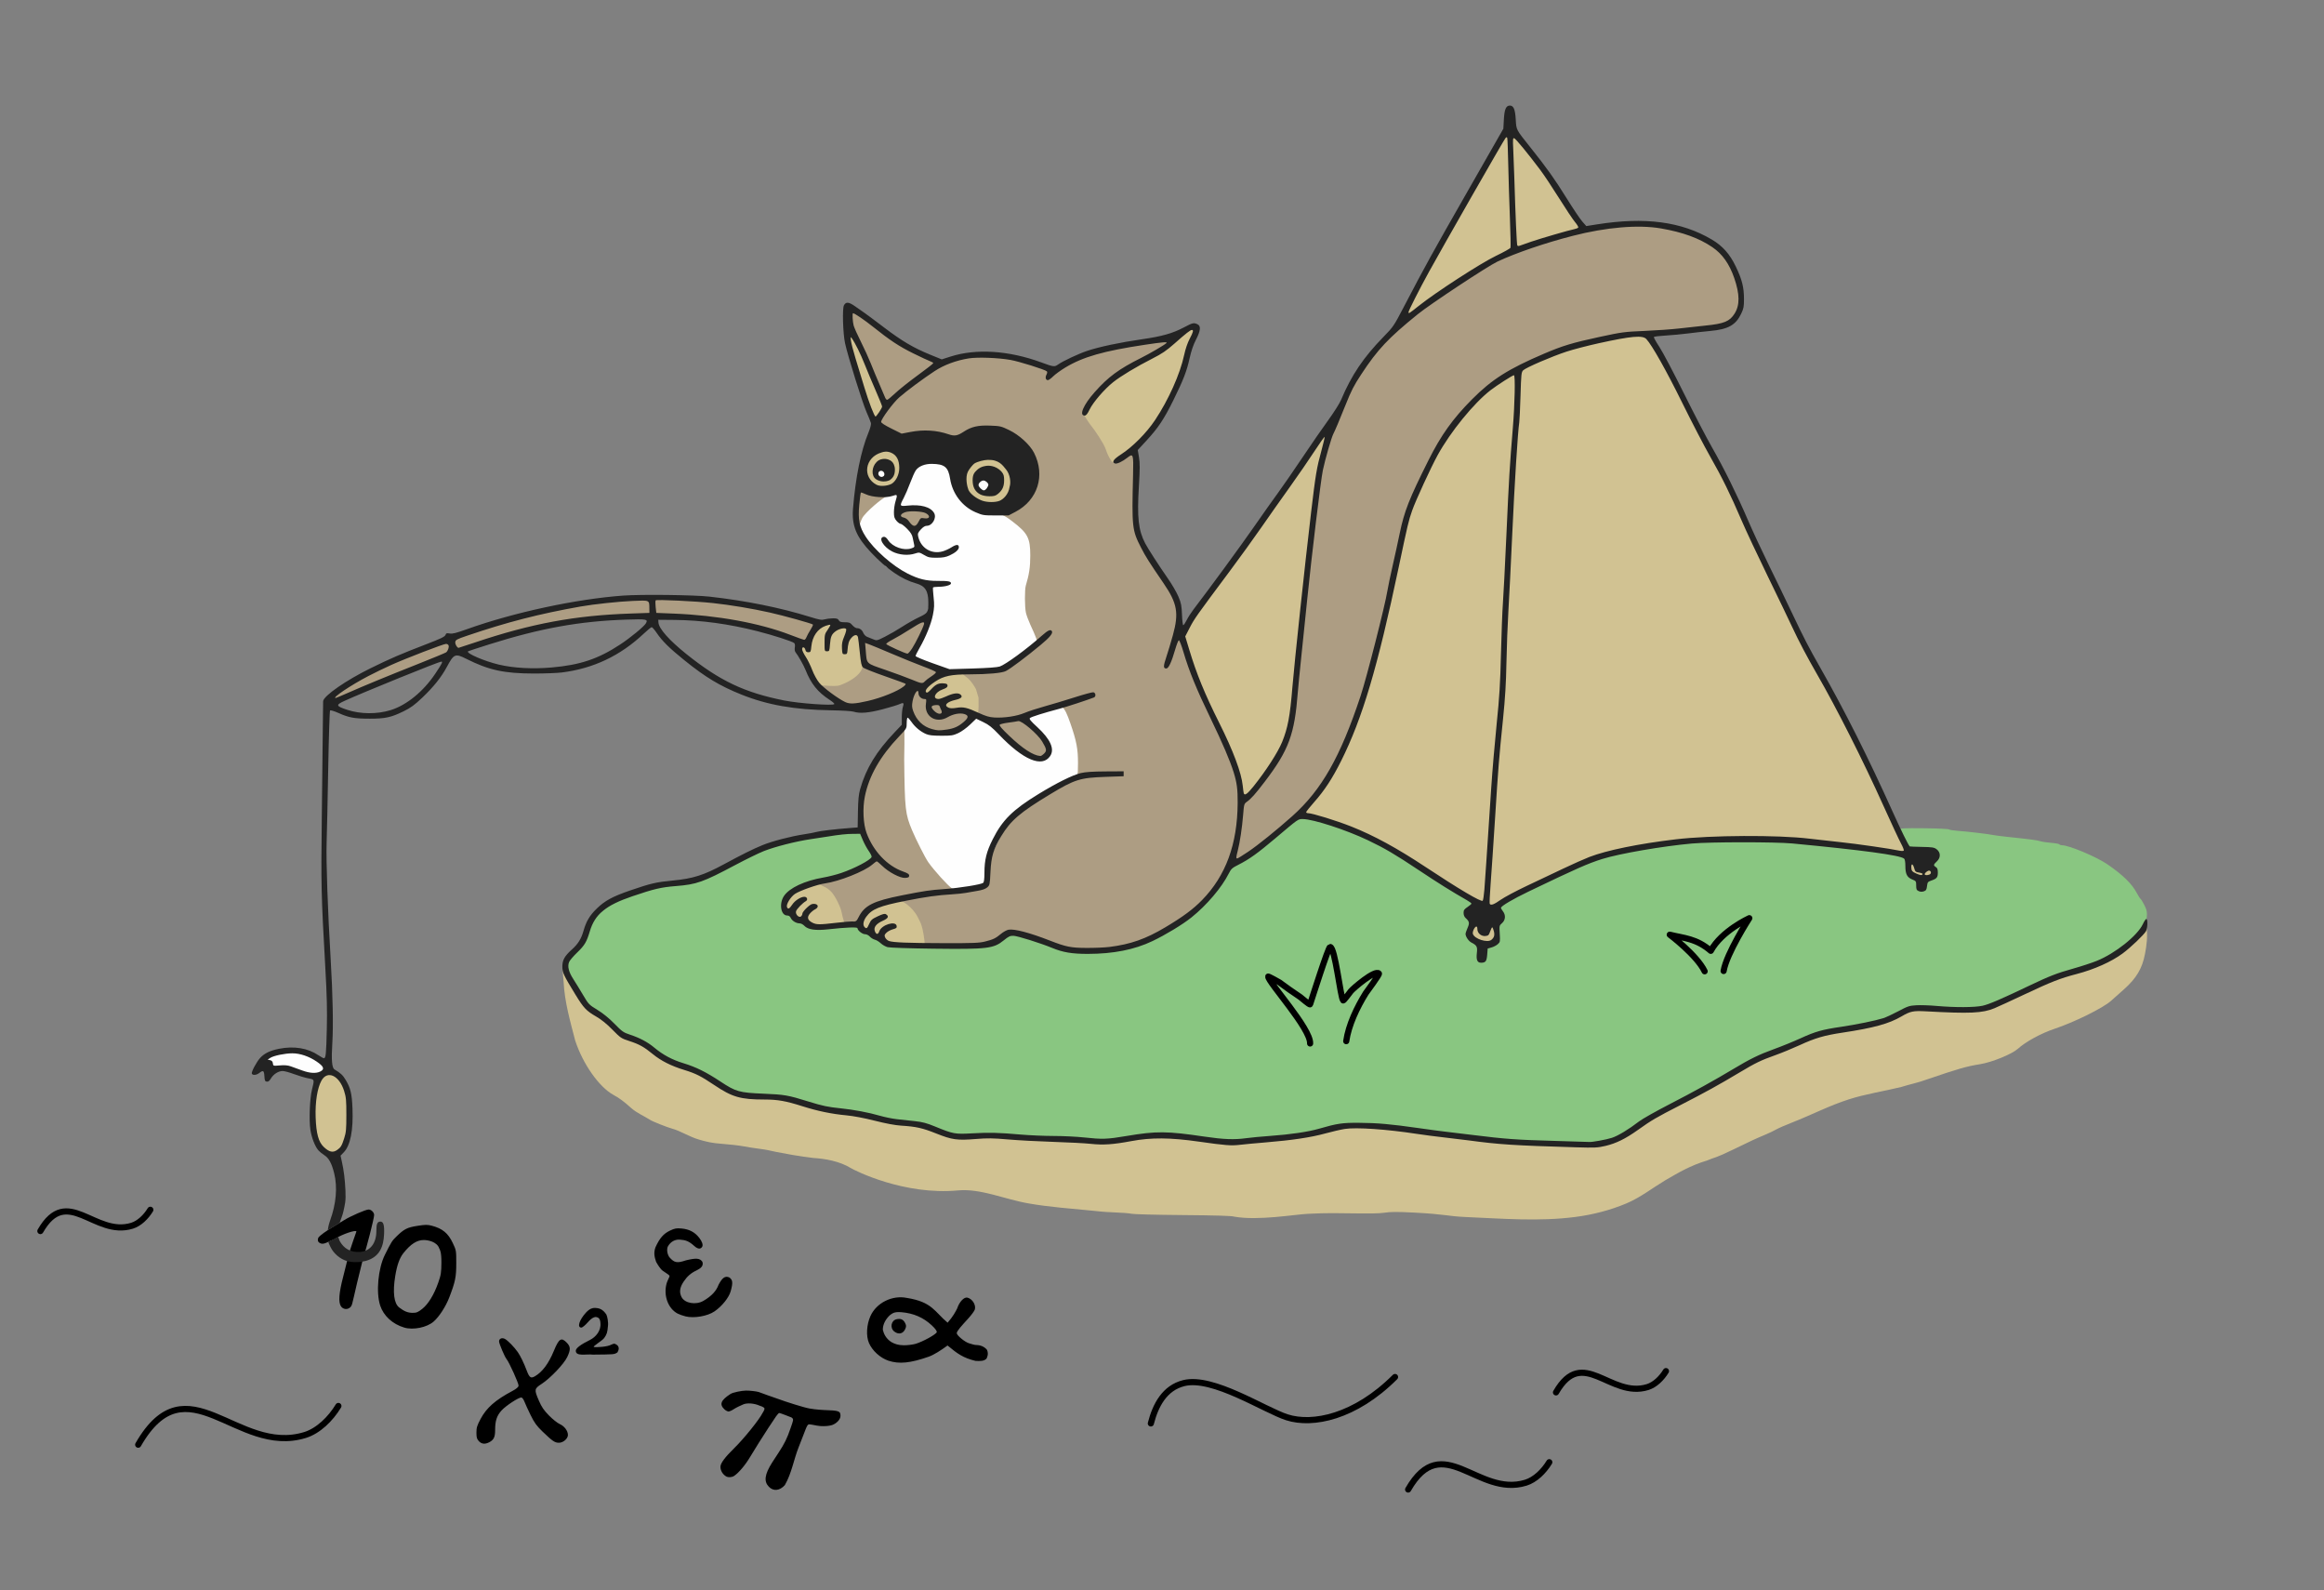 <?xml version="1.0" encoding="UTF-8" standalone="no"?>
<!-- Created with Inkscape (http://www.inkscape.org/) -->

<svg
   xmlns:dc="http://purl.org/dc/elements/1.1/"
   xmlns:cc="http://creativecommons.org/ns#"
   xmlns:rdf="http://www.w3.org/1999/02/22-rdf-syntax-ns#"
   xmlns:svg="http://www.w3.org/2000/svg"
   xmlns="http://www.w3.org/2000/svg"
   xmlns:sodipodi="http://sodipodi.sourceforge.net/DTD/sodipodi-0.dtd"
   xmlns:inkscape="http://www.inkscape.org/namespaces/inkscape"
   version="1.1"
   id="svg10"
   width="755.84"
   height="517.12"
   viewBox="0 0 755.84 517.12"
   sodipodi:docname="mathezirkel.svg"
   inkscape:version="0.92.5 (2060ec1f9f, 2020-04-08)"
   inkscape:export-filename="campgregor_5_ver3.png"
   inkscape:export-xdpi="444.53851"
   inkscape:export-ydpi="444.53851">
  <rect x="0" y="0" width="755.84" height="517.12" fill="#808080" stroke="none"/>
  <defs
     id="defs14" />
  <sodipodi:namedview
     pagecolor="#ffffff"
     bordercolor="#666666"
     borderopacity="1"
     objecttolerance="10"
     gridtolerance="10"
     guidetolerance="10"
     inkscape:pageopacity="0"
     inkscape:pageshadow="2"
     inkscape:window-width="1920"
     inkscape:window-height="1009"
     id="namedview12"
     showgrid="false"
     inkscape:zoom="1.4142136"
     inkscape:cx="402.34375"
     inkscape:cy="267.99346"
     inkscape:window-x="1920"
     inkscape:window-y="0"
     inkscape:window-maximized="1"
     inkscape:current-layer="layer1"
     inkscape:showpageshadow="2"
     inkscape:pagecheckerboard="0"
     inkscape:deskcolor="#d1d1d1" />
  <g
     inkscape:groupmode="layer"
     id="layer1"
     inkscape:label="schwarz-2"
     style="display:inline">
    <path
       style="fill:#000000;stroke-width:0.32;fill-opacity:1"
       d="m 250.056,483.421 c -1.681,-1.734 -1.371,-4.025 1.064,-7.869 0.18,-0.284 1.131,-1.74 2.114,-3.236 1.885,-2.868 2.792,-4.713 3.837,-7.8 0.922,-2.725 1.215,-3.037 0.331,-3.634 0,0 -3.693,-1.453 -3.902,-1.432 -0.471,-0.03 -1.247,1.284 -3.598,4.829 -1.745,2.658 -4.71,7.378 -5.854,9.317 -1.601,2.716 -3.765,5.292 -5.297,6.306 -0.773,0.485 -1.752,0.481 -2.351,0.278 -1.226,-0.582 -2.086,-1.913 -2.086,-3.231 0,-1.158 1.403,-3.059 4.484,-6.074 3.184,-3.116 8.196,-9.346 9.245,-11.493 0,0 0.648,-0.931 0.589,-1.409 -0.058,-0.477 -1.577,-0.914 -1.577,-0.914 -1.767,-0.79 -4.047,-0.951 -5.299,-0.425 -0.985,0.422 -2.329,1.039 -3.172,1.6 -0.782,0.528 -1.502,0.727 -1.65,0.727 -0.149,0 -0.76,-0.185 -1.306,-0.695 -1.727,-1.613 -1.224,-2.945 1.879,-4.968 0.823,-0.584 3.747,-1.108 5.056,-1.143 1.189,-0.032 3.513,0.242 4.2,0.464 0.61,0.213 4.41,1.643 8.704,3.085 0,0 5.695,1.897 7.807,2.277 2.112,0.38 4.64,0.493 4.64,0.493 4.98,0.159 5.44,0.321 5.44,1.914 0,1.253 -1.443,2.545 -2.76,2.984 -0.98,0.311 -2.417,0.407 -3.839,0.314 -1.422,-0.093 -3.482,-0.766 -3.885,-0.478 -0.403,0.288 -0.843,1.506 -0.843,1.506 -0.241,0.573 -0.758,1.906 -1.149,2.962 -0.391,1.056 -0.897,2.352 -1.125,2.88 -1.606,4.034 -2.253,8.459 -4.499,12.343 -1.675,1.851 -3.71,2.056 -5.197,0.522 z m -94.318,-14.831 c -0.651,-0.703 -0.785,-1.173 -0.785,-2.762 0,-1.639 0.196,-2.284 1.36,-4.472 1.918,-3.606 4.776,-6.118 10.32,-9.07 1.294,-0.689 1.954,-1.245 2.024,-1.706 0.099,-0.652 -3.05,-7.635 -3.903,-8.656 -0.612,-0.732 -2.441,-5.043 -2.441,-5.755 0,-0.926 0.936,-1.323 1.91,-0.811 0.943,0.496 3.093,2.707 4.2,4.318 0.873,1.27 1.974,3.545 2.89,5.971 0.862,2.283 1.329,2.618 2.62,1.88 2.44,-1.393 4.493,-4.138 6.207,-8.3 1.65,-4.005 2.412,-4.489 4.189,-2.656 1.266,1.306 1.3,2.233 0.171,4.645 -1.053,2.249 -5.508,6.931 -8.348,8.772 -2.412,1.564 -2.453,1.825 -0.871,5.48 0.885,2.043 1.596,3.083 3.28,4.8 1.183,1.206 2.761,2.46 3.508,2.787 1.484,0.651 2.64,2.192 2.642,3.521 0.002,1.217 -1.526,2.54 -2.933,2.54 -1.331,0 -2.093,-0.521 -5.339,-3.651 -1.916,-1.848 -2.631,-2.834 -3.848,-5.309 -0.822,-1.672 -1.731,-3.652 -2.021,-4.4 -0.309,-0.797 -0.734,-1.36 -1.028,-1.36 -0.936,0 -5.058,2.713 -6.426,4.229 -1.553,1.721 -2.084,3.35 -2.084,6.401 0,2.257 -0.445,3.167 -1.924,3.931 -1.38,0.714 -2.48,0.593 -3.372,-0.369 z m 133.171,-26.17 c -2.627,-0.884 -5.225,-3.253 -6.295,-5.74 -0.983,-2.284 -0.78,-5.957 0.484,-8.76 1.945,-4.314 7.101,-6.879 11.855,-5.896 8.294,1.317 8.998,4.517 13.247,8.053 1.803,-2.077 2.61,-3.617 3.119,-4.674 0.706,-2.134 2.24,-3.744 3.312,-3.477 1.599,0.399 2.813,2.308 2.432,3.825 -0.111,0.444 -1.084,1.778 -2.161,2.966 -2.117,2.334 -3.734,4.06 -3.734,4.775 0,0.721 2.671,2.912 4.003,3.281 0.672,0.187 1.698,0.561 2.279,0.562 1.32,0.003 2.687,0.472 3.556,1.578 0.568,1.337 0.092,2.292 -0.152,2.835 -0.798,0.861 -2.131,0.837 -3.6,0.744 -3.975,-0.954 -5.866,-2.317 -9.083,-5.001 -2.175,1.603 -4.454,3.047 -6.08,3.627 -6.039,2.114 -9.693,2.475 -13.182,1.301 z m 8.875,-5.469 c 2.385,-0.703 6.745,-3.115 6.878,-3.806 0.071,-0.371 -0.496,-1.149 -1.585,-2.172 -2.741,-2.574 -5.979,-3.98 -9.904,-4.303 -2.398,-0.197 -2.873,0.385 -3.619,0.854 -1.555,1.365 -2.444,3.144 -2.43,4.86 0.325,1.321 0.974,2.814 2.76,3.993 1.091,0.604 2.209,1.032 4.059,1.044 1.205,0.008 2.933,-0.204 3.84,-0.471 z m -6.948,-4.017 c -1.475,-1.16 -1.019,-3.587 0.747,-3.975 1.354,-0.297 2.18,0.054 2.759,1.173 0.414,0.8 0.434,1.135 0.113,1.91 -0.681,1.644 -2.189,2.016 -3.618,0.892 z m -103.563,6.244 c 0,-0.809 1.56,-1.99 4.623,-3.501 1.864,-0.919 3.655,-3.024 3.382,-5.48 -0.078,-1.719 -0.867,-1.854 -1.489,-1.98 -0.376,0.005 -1.213,0.142 -2.56,1.678 -0.856,0.975 -1.812,1.775 -2.126,1.778 -1.498,0.011 -0.737,-2.469 1.51,-4.916 1.201,-1.308 2.191,-1.479 2.7,-1.479 1.618,0 2.713,0.425 3.881,2.111 0.322,0.583 0.72,2.592 0.527,3.838 -0.171,2.022 -0.371,2.653 -1.217,3.83 -0.606,0.888 -3.902,2.745 -3.335,2.92 0.932,0.165 4.456,-0.06 5.628,-0.753 0.845,-0.33 0.957,-0.498 1.729,0.007 1.033,0.677 0.748,1.742 0.295,2.492 -1.079,0.719 -0.974,0.659 -8.02,0.739 -2.038,-0.279 -5.578,0.707 -5.529,-1.282 z m -55.804,-7.513 c -3.814,-1.142 -6.718,-3.803 -7.823,-7.171 -1.397,-4.256 -0.675,-12.047 1.527,-16.472 2.104,-4.228 2.329,-4.583 3.83,-6.036 2.462,-2.385 3.432,-2.872 6.75,-3.394 2.603,-0.409 3.278,-0.415 4.695,-0.041 3.457,0.912 5.285,2.415 6.797,5.594 1.134,2.384 1.148,2.46 1.148,6.572 0,4.534 -0.301,6.009 -2.271,11.138 -1.142,2.973 -3.268,6.26 -5.075,7.847 -2.19,1.923 -6.656,2.839 -9.578,1.964 z m 5.837,-6.061 c 1.974,-1.56 3.84,-4.603 5.214,-8.504 0.895,-2.54 1.013,-3.279 1.041,-6.551 0.029,-3.386 -0.477,-4.243 -0.702,-4.62 -0.729,-2.177 -3.648,-2.732 -5.025,-2.732 -2.242,0 -4.264,1.296 -6.617,4.242 -1.256,1.572 -2.088,3.89 -2.669,7.438 -0.874,5.336 -0.42,8.958 1.288,10.262 1.663,1.27 2.83,1.734 4.369,1.736 1.257,0.003 1.744,-0.198 3.101,-1.271 z m 85.647,2.421 c -0.88,-0.224 -2.032,-0.632 -2.56,-0.907 -3.146,-1.641 -4.703,-5.978 -3.559,-9.914 0.286,-0.982 1.041,-2.072 0.894,-2.421 -0.098,-0.231 -1.535,-1.133 -2.218,-1.617 -0.684,-0.485 -1.675,-2.02 -2.13,-2.897 -0.607,-1.729 -0.789,-3.094 -0.198,-4.7 1.352,-2.981 2.618,-4.437 4.727,-5.435 1.547,-0.732 2.089,-0.83 3.746,-0.681 2.511,0.227 4.32,1.179 5.765,3.034 0.858,1.102 1.33,2.276 0.962,2.892 -0.33,0.553 -1.076,1.114 -2.554,-0.221 -1.805,-1.63 -2.883,-1.957 -4.648,-2.079 -1.388,-0.138 -3.052,0.475 -4.014,2.31 -0.326,0.834 -0.226,2.237 0.505,3.357 1.645,1.873 2.51,2.042 5.419,1.057 3.337,-0.79 4.5,-0.73 5.345,0.457 0.515,1.414 -0.678,2.234 -1.963,2.855 -1.754,0.821 -3.003,1.917 -4.147,3.641 -1.26,1.899 -1.461,3.438 -0.652,5.001 1.04,2.012 4.636,2.638 7.077,1.232 2.761,-1.59 4.252,-3.321 4.933,-5.203 1.096,-2.098 2.041,-3.107 3.54,-2.408 1.101,0.784 1.188,1.735 0.41,4.506 -0.575,2.048 -2.808,4.827 -5.229,6.504 -2.259,1.565 -6.704,2.335 -9.452,1.637 z m -112.073,-3.298 c -0.868,-1.33 -0.642,-4.33 0.718,-9.53 0.645,-2.464 1.366,-5.348 1.603,-6.41 0.237,-1.062 0.944,-3.347 1.571,-5.078 0.627,-1.731 1.14,-3.203 1.14,-3.27 0,-0.68 -4.68,0.89 -6.764,2.269 -0.652,0.431 -1.159,0.483 -2.373,1.09 -0.877,0.38 -2.13,1.118 -3.176,0.048 -0.122,-0.169 -0.387,-0.637 -0.083,-1.378 0.477,-0.729 2.456,-2.162 5.355,-3.881 0.792,-0.469 2.16,-1.302 3.04,-1.85 2.123,-1.322 7.044,-3.459 7.966,-3.459 0.865,0 1.789,0.914 1.805,1.785 0.018,1.006 -2.615,11.338 -3.419,13.415 -3.696,14.583 -3.446,15.401 -4.155,16.4 -0.928,1.091 -2.513,0.948 -3.229,-0.149 z"
       id="path50"
       inkscape:connector-curvature="0"
       sodipodi:nodetypes="ccccccccccscczcccsccscczcsczzcsccccsccccsccscccccccccscccscscccccccccccscccccccccccccccccccccccscccccsccccccccccccccccscccccsccscsccccscsscccccscccccccccccccccccscssscccccsccccc" />
    <path
       style="fill:none;stroke:#000000;stroke-width:2;stroke-linecap:round;stroke-linejoin:miter;stroke-miterlimit:4;stroke-dasharray:none;stroke-opacity:1"
       d="m 374.293,462.829 c 1.533,-5.981 4.494,-11.547 10.721,-13.103 9.441,-2.36 26.263,8.785 33.553,11.118 8.335,2.668 22.084,-0.047 35.141,-13.103"
       id="path4750"
       inkscape:connector-curvature="0"
       sodipodi:nodetypes="cssc" />
    <path
       style="fill:none;stroke:#000000;stroke-width:2;stroke-linecap:round;stroke-linejoin:miter;stroke-miterlimit:4;stroke-dasharray:none;stroke-opacity:1"
       d="m 457.97,484.319 c 11.214,-19.523 22.597,2.622 38.26,-2.219 3.04,-0.939 5.839,-3.666 7.652,-6.657"
       id="path4758"
       inkscape:connector-curvature="0"
       sodipodi:nodetypes="csc" />
    <path
       style="display:inline;fill:none;stroke:#000000;stroke-width:2;stroke-linecap:round;stroke-linejoin:miter;stroke-miterlimit:4;stroke-dasharray:none;stroke-opacity:1"
       d="m 506.061,452.738 c 8.735,-15.207 17.601,2.042 29.802,-1.728 2.368,-0.732 4.548,-2.855 5.96,-5.185"
       id="path4758-0"
       inkscape:connector-curvature="0"
       sodipodi:nodetypes="csc" />
    <path
       style="display:inline;fill:none;stroke:#000000;stroke-width:2;stroke-linecap:round;stroke-linejoin:miter;stroke-miterlimit:4;stroke-dasharray:none;stroke-opacity:1"
       d="m 13.131,400.28 c 8.735,-15.207 17.601,2.042 29.802,-1.728 2.368,-0.732 4.548,-2.855 5.96,-5.185"
       id="path4758-0-0"
       inkscape:connector-curvature="0"
       sodipodi:nodetypes="csc" />
    <path
       style="display:inline;fill:none;stroke:#000000;stroke-width:2;stroke-linecap:round;stroke-linejoin:miter;stroke-miterlimit:4;stroke-dasharray:none;stroke-opacity:1"
       d="m 44.945,469.746 c 15.903,-27.686 32.045,3.718 54.258,-3.147 4.311,-1.332 8.28,-5.198 10.852,-9.441"
       id="path4758-0-3"
       inkscape:connector-curvature="0"
       sodipodi:nodetypes="csc" />
  </g>
  <g
     inkscape:groupmode="layer"
     id="layer2"
     inkscape:label="grün"
     style="display:inline">
    <path
       style="fill:#89c681;stroke-width:0.32"
       d="m 503.336,376.747 c -0.103,-0.103 -3.111,-0.239 -6.685,-0.301 -3.574,-0.062 -7.218,-0.254 -8.098,-0.426 -0.88,-0.172 -3.185,-0.458 -5.122,-0.636 -1.937,-0.178 -5.178,-0.551 -7.203,-0.828 -2.025,-0.277 -4.69,-0.617 -5.923,-0.756 -1.233,-0.139 -2.529,-0.411 -2.881,-0.605 -1.006,-0.555 -3.575,-1.241 -6.883,-1.839 -1.673,-0.302 -3.474,-0.75 -4.002,-0.996 -1.853,-0.863 -26.174,-0.026 -29.21,1.005 -0.762,0.259 -1.754,0.47 -2.204,0.47 -0.45,0 -1.85,0.348 -3.11,0.774 -4.727,1.598 -10.578,2.549 -15.337,2.493 -1.541,-0.018 -3.341,-0.035 -4.002,-0.039 -0.66,-0.003 -3.722,-0.041 -6.803,-0.083 -11.551,-0.159 -18.495,-0.087 -21.289,0.221 -1.614,0.178 -4.148,0.212 -5.763,0.077 -1.585,-0.133 -6.339,-0.318 -10.565,-0.412 -4.226,-0.094 -8.692,-0.31 -9.924,-0.48 -1.233,-0.17 -4.176,-0.463 -6.542,-0.65 -2.365,-0.188 -4.553,-0.476 -4.861,-0.641 -0.308,-0.165 -1.223,-0.3 -2.032,-0.3 -0.81,0 -1.948,-0.199 -2.53,-0.442 -0.582,-0.243 -2.486,-0.543 -4.232,-0.666 -7.603,-0.538 -6.73,-0.429 -15.659,-1.957 -1.761,-0.301 -4.786,-0.657 -6.723,-0.791 -7.332,-0.505 -12.111,-1.291 -19.369,-3.185 -0.616,-0.161 -2.849,-0.389 -4.962,-0.507 -2.113,-0.118 -5.787,-0.492 -8.164,-0.831 -2.377,-0.339 -5.69,-0.81 -7.363,-1.047 -1.673,-0.237 -3.447,-0.589 -3.943,-0.784 -0.496,-0.195 -1.41,-0.354 -2.032,-0.354 -0.622,0 -1.513,-0.205 -1.98,-0.455 -1.232,-0.66 -1.2,-4.01 -3.172,-4.45 -4.904,-1.093 -4.928,-0.442 -5.29,-0.674 -0.716,-0.459 -3.82,-0.09 -4.602,-0.095 -0.423,-0.003 -2.476,0.623 -3.685,-0.074 -1.209,-0.697 -2.725,-1.366 -3.369,-1.487 -0.644,-0.121 -2.312,-1.312 -3.878,-2.393 -1.686,-0.602 -3.811,-2.824 -5.308,-3.327 -2.688,-0.903 -6.234,-2.174 -8.723,-3.451 -7.672,-3.933 -8.967,-5.398 -9.393,-5.783 -0.278,-0.251 0.295,1.18 -2.174,-0.577 -1.783,-1.269 -2.036,-1.034 -4.096,-2.298 -2.06,-1.264 -3.431,-1.849 -4.072,-2.179 -1.85,-2.447 -0.917,-1.13 -1.85,-2.447 -1.112,-1.101 -1.428,-1.258 -3.426,-2.295 -0.658,-0.719 -2.412,-0.974 -2.727,-1.59 -0.315,-0.616 -1.695,-1.026 -2.189,-1.642 -1.141,-1.425 -3.852,-7.175 -4.732,-10.038 -0.732,-2.38 -0.876,-4.994 -0.332,-6.01 0.188,-0.352 1.537,-1.819 2.998,-3.26 2.47,-2.438 2.708,-2.789 3.391,-5.022 0.804,-2.626 2.046,-4.769 3.059,-5.277 0.357,-0.179 1.433,-0.983 2.392,-1.786 2.43,-2.036 4.595,-3.338 7.142,-4.297 1.199,-0.451 2.74,-1.106 3.423,-1.455 1.552,-0.792 4.411,-1.522 8.146,-2.082 6.308,-0.946 14.15,-2.919 15.207,-3.827 0.264,-0.227 0.984,-0.517 1.601,-0.644 0.616,-0.127 1.34,-0.424 1.608,-0.66 0.499,-0.439 5.038,-2.378 5.57,-2.38 0.162,-5.1e-4 0.522,-0.191 0.8,-0.423 0.656,-0.547 4.263,-2.005 6.108,-2.468 0.792,-0.199 1.657,-0.63 1.921,-0.957 0.741,-0.918 9.633,-3.571 11.155,-3.328 0.763,0.122 1.633,0.013 2.376,-0.297 0.644,-0.269 1.861,-0.587 2.705,-0.705 0.843,-0.119 2.541,-0.502 3.774,-0.851 2.411,-0.683 6.457,-1.238 7.135,-0.978 0.229,0.088 1.174,-0.079 2.1,-0.37 1.508,-0.474 1.803,-0.48 2.821,-0.055 1.297,0.542 2.191,1.716 2.191,2.878 0,0.458 0.678,1.69 1.601,2.909 0.88,1.163 1.601,2.221 1.601,2.351 0,0.499 -2.787,2.897 -4.162,3.58 -0.792,0.394 -1.983,1.143 -2.646,1.665 -0.825,0.649 -1.936,1.098 -3.522,1.422 -1.274,0.26 -2.624,0.671 -3,0.913 -0.376,0.242 -2.609,0.676 -4.962,0.965 -3.763,0.462 -4.596,0.68 -6.908,1.805 -2.559,1.246 -4.894,3.263 -4.894,4.228 0,0.242 0.216,0.619 0.48,0.839 0.264,0.219 0.481,0.633 0.481,0.92 0.003,1.304 1.266,2.567 3.741,3.74 1.375,0.652 2.844,1.455 3.264,1.784 0.42,0.329 1.01,0.599 1.311,0.599 0.301,0 0.817,0.298 1.146,0.662 0.532,0.587 0.888,0.648 3.171,0.538 1.415,-0.068 3.364,-0.283 4.333,-0.478 6.304,-1.271 6.878,-1.243 7.104,0.34 0.063,0.444 0.388,0.754 0.9,0.857 0.835,0.169 1.347,0.462 4.833,2.768 3.58,2.368 4.928,2.676 11.956,2.736 6.921,0.059 11.995,-0.33 12.776,-0.979 0.409,-0.34 1.824,-0.431 6.232,-0.402 l 5.704,0.038 2.22,-1.118 c 1.221,-0.615 2.454,-1.118 2.741,-1.119 0.287,-5.1e-4 0.713,-0.232 0.948,-0.515 0.583,-0.702 2.501,-0.455 4.862,0.626 2.512,1.151 5.482,2.129 6.465,2.129 0.446,0 1.495,0.351 2.331,0.78 1.934,0.992 4.42,1.419 10.736,1.841 4.443,0.297 5.12,0.278 5.605,-0.161 0.348,-0.315 1.496,-0.577 3.11,-0.71 5.062,-0.418 14.552,-3.922 18.565,-6.856 0.88,-0.644 2.177,-1.514 2.881,-1.934 2.314,-1.381 6.999,-5.669 9.444,-8.643 1.321,-1.606 2.797,-3.4 3.281,-3.986 0.484,-0.586 0.88,-1.236 0.88,-1.446 0,-0.57 3.367,-4.552 5.011,-5.926 0.82,-0.685 2.114,-1.38 3.012,-1.617 1.34,-0.353 2.026,-0.873 4.601,-3.487 2.495,-2.532 3.196,-3.071 3.991,-3.071 0.787,0 1.606,-0.613 4.458,-3.337 l 3.494,-3.337 1.402,0.168 c 0.771,0.092 2.339,0.423 3.483,0.736 1.145,0.312 3.45,0.892 5.122,1.288 5.513,1.304 13.674,4.196 15.114,5.355 0.227,0.183 1.171,0.746 2.098,1.251 0.926,0.505 2.511,1.382 3.522,1.95 1.01,0.568 2.341,1.288 2.958,1.601 0.616,0.313 1.769,1.045 2.561,1.627 4.399,3.231 11.176,7.569 14.698,9.409 0.984,0.514 2.448,1.552 3.252,2.306 0.805,0.754 2.273,1.755 3.263,2.223 0.99,0.468 1.889,0.995 1.998,1.171 1.958,0.716 4.459,1.147 6.491,-0.026 1.185,-0.983 2.858,-2.179 3.717,-2.659 0.859,-0.48 2.081,-1.224 2.714,-1.655 0.634,-0.43 1.236,-0.783 1.339,-0.783 0.103,0 2.41,-1.225 5.127,-2.722 5.256,-2.896 7.306,-3.734 9.204,-3.765 0.649,-0.011 1.332,-0.134 1.517,-0.274 0.61,-0.463 6.269,-2.524 6.929,-2.524 0.356,0 1.532,-0.413 2.614,-0.918 1.876,-0.875 5.748,-1.984 10.61,-3.04 5.727,-1.243 8.078,-1.522 17.495,-2.075 2.931,-0.172 5.623,-0.47 5.982,-0.662 0.836,-0.448 8.64,-0.451 13.5,-0.007 2.025,0.185 5.05,0.331 6.723,0.323 2.934,-0.014 13.023,0.834 13.51,1.135 0.131,0.081 2.943,0.204 6.25,0.274 6.893,0.146 10.394,0.733 18.043,3.025 2.392,0.717 5.901,-0.748 5.669,-2.366 -0.074,-0.52 -0.369,-0.672 -1.454,-0.75 -0.926,-0.067 -1.361,-0.246 -1.361,-0.56 0,-0.3 -0.337,-0.462 -0.96,-0.462 -1.133,0 -1.177,-0.237 -0.312,-1.702 0.444,-0.753 1.123,-1.287 2.161,-1.699 1.354,-0.538 2.315,-0.592 9.163,-0.521 4.208,0.044 7.809,0.211 8.004,0.372 0.194,0.161 1.434,0.366 2.754,0.455 2.895,0.196 10.409,1.081 11.525,1.358 0.44,0.109 2.673,0.396 4.962,0.637 7.355,0.775 9.415,1.048 10.481,1.391 0.574,0.184 2.16,0.423 3.523,0.529 1.363,0.107 2.56,0.326 2.66,0.487 0.1,0.161 0.483,0.293 0.852,0.293 2.273,0 11.206,3.751 14.79,6.21 4.909,3.369 7.913,6.278 9.441,9.146 0.56,1.05 1.159,1.997 1.332,2.104 0.173,0.107 0.733,1.023 1.245,2.037 1.256,2.488 0.751,2.916 0.569,6.213 -1.073,2.997 -0.994,2.787 -2.32,4.07 -9.338,6.927 -13.373,8.684 -22.525,11.823 -6.59,2.34 -9.642,3.601 -15.281,5.947 -0.252,0 -3.955,6.83 -5.567,7.828 -0.264,0.163 -1.056,0.531 -1.761,0.816 -0.704,0.286 -2.073,0.888 -3.041,1.338 -3.295,1.532 -4.937,1.824 -10.885,1.932 -3.081,0.056 -8.124,0.178 -11.205,0.269 -3.081,0.092 -6.251,0.15 -7.043,0.13 -1.829,-0.046 -6.786,0.651 -7.187,1.011 -0.167,0.15 -0.608,0.273 -0.98,0.273 -1.039,0 -5.876,1.283 -7.505,1.992 -0.801,0.348 -3.196,1.25 -5.322,2.004 -2.126,0.754 -4.143,1.515 -4.482,1.69 -1.047,0.541 -2.774,0.985 -4.743,1.218 -1.037,0.123 -2.262,0.42 -2.721,0.66 -0.459,0.24 -1.051,0.437 -1.315,0.439 -0.264,0.003 -0.912,0.266 -1.441,0.587 -0.528,0.321 -2.048,0.958 -3.377,1.416 -5.505,1.897 -16.592,7.296 -19.673,9.58 -0.88,0.653 -1.961,1.534 -2.401,1.959 -0.963,0.928 -4.984,3.121 -7.203,3.928 -0.88,0.32 -1.961,0.799 -2.401,1.065 -1.635,0.986 -4.48,3.411 -4.481,3.819 0,0.523 -6.397,3.579 -7.49,3.579 -0.438,0 -0.877,0.129 -0.974,0.288 -0.098,0.158 -1.367,0.671 -2.82,1.14 -1.453,0.469 -2.93,1.123 -3.283,1.454 -0.352,0.331 -1.217,0.744 -1.921,0.919 -1.985,0.492 -4.272,1.189 -6.723,2.05 -2.166,0.761 -2.457,0.782 -8.671,0.63 -4.314,-0.105 -6.644,-0.042 -7.081,0.192 -0.358,0.192 -0.736,0.264 -0.839,0.161 z"
       id="path75"
       inkscape:connector-curvature="0"
       sodipodi:nodetypes="ccccccccccsccccccccccscccccccccscccccccsccsscccsccccscccccccccccccccscccscsccccccsccccsccccccscccccccsccccscscsccsssccccccccccccccccscccssccccccccccssccccscccccscccccccccccccccscccccccccccccsccccccccc" />
  </g>
  <g
     inkscape:groupmode="layer"
     id="layer3"
     inkscape:label="hellbraun"
     style="display:inline">
    <path
       style="fill:#d1c292;stroke-width:0.32"
       d="m 476.458,395.707 c -5.543,-0.237 -6.329,-0.912 -16.581,-1.431 -5.617,-0.284 -7.59,-0.272 -9.76,0.062 -3.149,0.484 -13.559,0.008 -20.336,0.167 -1.441,0.034 -0.15,-0.01 -4.32,0.168 -4.17,0.177 -16.325,2.332 -24.087,0.918 -0.705,-0.259 -5.827,-0.414 -16.693,-0.504 -8.622,-0.071 -16.11,-0.261 -16.64,-0.421 -0.53,-0.16 -3.348,-0.378 -6.261,-0.484 -2.913,-0.106 -4.268,-0.303 -6.398,-0.509 -6.941,-0.67 -14.461,-1.241 -20.785,-2.362 -7.703,-1.3 -15.595,-4.93 -23.05,-4.237 -17.415,1.618 -33.365,-6.364 -34.913,-7.312 -3.566,-2.183 -8.294,-3.019 -12.117,-3.242 -1.859,-0.235 -4.767,-0.627 -6.72,-0.977 -4.322,-0.769 -7.149,-1.319 -7.84,-1.525 -0.352,-0.105 -1.72,-0.325 -3.04,-0.489 -1.32,-0.164 -3.624,-0.525 -5.12,-0.803 -1.496,-0.278 -4.611,-0.636 -6.922,-0.798 -3.43,-0.239 -5.192,-0.696 -7.694,-1.433 -2.96,-0.872 -5.901,-2.775 -8.567,-3.508 -1.47,-0.368 -6.683,-2.447 -7.217,-2.879 -2.046,-1.303 -4.224,-2.162 -6.117,-3.829 -2.394,-2.147 -3.856,-3.231 -5.694,-4.225 -4.718,-2.551 -10.036,-10.085 -12.526,-17.748 -1.604,-6.226 -3.431,-12.433 -3.763,-19.089 -0.663,-6.599 0.147,-4.154 0.967,-3.079 2.792,4.996 4.56,8.268 7.383,11.93 1.433,1.465 2.748,1.983 4.349,2.93 3.458,2.268 4.05,3.687 6.046,5.044 2.357,1.578 4.437,1.939 6.754,3.32 1.876,1.224 4.074,3.044 6.067,3.989 5.099,2.673 8.51,3.668 14.764,6.762 3.91,2.596 9.995,5.305 12.784,6.218 4.706,0.171 8.427,0.25 12.92,0.825 3.83,0.987 7.754,2.464 11.427,3.243 4.747,0.732 7.783,1.051 13.304,2.049 3.705,0.525 7.198,1.514 10.467,2.202 3.734,0.628 7.515,1.081 11.127,1.805 3.391,1.386 6.54,2.433 10.116,3.339 3.346,-0.172 4.858,-0.219 7.974,-0.533 7.142,0.23 12.145,0.671 19.03,1.002 7.841,0.374 14.074,0.512 23.342,1.022 1.603,-0.531 16.735,-1.974 22.277,-1.549 6.203,0.475 10.608,1.09 11.664,1.525 3.585,0.265 8.77,-0.351 11.979,-0.507 8.436,-0.334 10.388,-0.364 14.23,-1.299 5.894,-1.074 9.584,-1.797 14.401,-2.954 5.472,-0.73 20.401,0.352 24.225,1.008 8.992,1.166 17.142,2.447 24.037,3.289 9.384,0.786 14.734,0.473 23.729,0.992 9.338,0.547 13.537,-0.32 17.516,-1.332 6.9,-4.177 11.13,-7.612 16.689,-10.274 11.156,-5.745 17.12,-9.725 25.965,-14.333 8.834,-3.937 15.211,-6.497 23.34,-9.609 2.636,-0.617 9.934,-1.853 12.519,-2.291 5.788,-0.967 9.345,-2.54 12.951,-4.26 5.381,-1.762 9.809,-1.851 18.25,-1.271 6.44,-0.07 14.094,-1.777 21.985,-6.043 5.875,-2.673 8.584,-3.813 12.65,-5.147 11.314,-3.198 18.023,-7.071 23.724,-12.029 1.242,-1.089 3.729,-5.72 3.87,-3.939 0.419,3.309 0.037,6.076 -0.497,8.89 -0.902,4.755 -2.801,7.946 -6.885,11.566 -1.264,1.12 -3.138,2.789 -4.165,3.708 -2.591,2.318 -11.815,6.889 -18.267,9.05 -4.478,1.5 -9.469,4.215 -12.072,6.567 -1.886,1.704 -8.375,4.347 -12.193,4.966 -4.546,0.737 -6.946,1.424 -17.28,4.95 -2.746,1.044 -5.653,1.588 -8.433,2.477 -5.588,1.377 -11.463,2.241 -17.012,4.016 -6.408,2.05 -11.491,4.784 -18.688,7.623 -2.039,0.794 -4.283,1.778 -4.987,2.186 -0.704,0.408 -2.216,1.133 -3.36,1.611 -3.1,1.295 -5.097,2.218 -10.438,4.827 -6.306,3.08 -5.812,2.423 -8.709,3.656 -5.394,1.631 -9.242,3.928 -13.493,6.39 -4.118,2.462 -8.159,5.644 -12.7,7.552 -5.261,2.212 -10.888,3.652 -16.547,4.391 -11.876,1.552 -23.966,0.528 -35.932,0.015 z"
       id="path171"
       inkscape:connector-curvature="0"
       sodipodi:nodetypes="cccazccscacssccccscaccccccccccccccccccccccccccccccccccccccccccccccscccaccccccaaac" />
    <path
       style="fill:#d1c292;stroke-width:0.32"
       d="m 103.213,372.559 c -0.502,-1.44 -0.711,-3.281 -1.294,-6.833 -0.661,-4.315 -0.301,-7.131 0.657,-11.633 1.216,-4.057 2.249,-5.355 5.144,-5.355 1.145,0 3.876,3.435 4.413,4.874 1.429,3.827 1.64,6.51 1.73,9.551 -0.114,2.106 -0.704,7.159 -1.29,8.559 -0.82,1.97 -3.18,3.47 -4.365,4.27 -2.22,-0.983 -3.24,-1.628 -4.996,-3.432 z"
       id="path169" />
    <path
       style="fill:#d1c292;stroke-width:0.32"
       d="m 295.297,307.63 c -4.361,0.074 -4.241,-0.341 -5.822,-0.593 -1.187,-0.938 -3.021,-1.031 -3.92,-1.354 -0.809,-1.009 -2.367,-1.996 -3.404,-2.553 -1.071,-1.103 -2.889,-1.177 -2.915,-1.948 0,-0.72 0.394,-2.715 2.192,-4.578 2.922,-1.877 4.282,-2.291 9.035,-3.798 2.82,-0.392 4.14,-0.34 5.472,0.513 2.031,2.341 2.729,4.118 4.202,6.821 0.692,2.743 1.891,5.02 1.498,7.156 -2.497,0.071 -4.489,0.302 -6.338,0.335 z"
       id="path167" />
    <path
       style="fill:#d1c292;stroke-width:0.32"
       d="m 480.197,306.242 c -1.644,-0.877 -2.379,-2.082 -2.085,-3.421 0.26,-1.185 1.001,-1.81 2.452,-2.07 1.024,-0.183 1.246,-0.101 1.805,0.667 0.538,0.739 0.716,0.812 1.134,0.465 0.272,-0.226 0.54,-0.725 0.595,-1.108 0.072,-0.503 0.321,-0.697 0.896,-0.697 0.934,0 1.185,0.784 1.245,3.881 0.046,2.398 -0.294,2.756 -2.789,2.926 -1.457,0.099 -2.096,-0.027 -3.253,-0.644 z"
       id="path165" />
    <path
       style="fill:#d1c292;stroke-width:0.32"
       d="m 264.591,301.256 c -2.331,-0.685 -3.369,-1.332 -5.48,-2.429 -0.633,-0.43 -2.009,-1.637 -3.012,-2.372 -1.005,-1.5 -1.194,-2.405 -0.705,-3.807 0.326,-0.934 1.471,-1.777 3.326,-3.048 2.836,-1.506 6.202,-2.364 8.79,-3.015 1.264,1.044 1.998,0.559 3.578,2.454 1.363,2.118 2.512,4.521 3.469,7.68 1.029,3.491 0.04,4.26 -2.685,4.481 -2.66,0.3 -4.771,0.436 -7.282,0.055 z"
       id="path163" />
    <path
       style="fill:#d1c292;stroke-width:0.32"
       d="m 622.702,285.219 c -0.734,-0.333 -1.569,-0.963 -1.855,-1.399 -0.755,-1.153 -0.943,-2.824 -0.4,-3.553 0.555,-0.744 1.509,-0.48 1.509,0.417 0,0.666 1.454,2.595 1.956,2.595 0.165,0 0.436,-0.36 0.604,-0.8 0.415,-1.092 1.124,-1.005 2.767,0.341 2.277,1.866 1.773,3.023 -1.311,3.012 -1.203,-0.004 -2.441,-0.236 -3.271,-0.613 z"
       id="path159" />
    <path
       style="fill:#d1c292;stroke-width:0.32;fill-opacity:1"
       d="m 401.895,250.29 c -0.999,-2.759 -1.979,-4.789 -3.148,-7.49 -1.978,-4.456 -3.839,-8.669 -5.785,-12.505 -1.515,-2.978 -2.789,-6.66 -3.453,-8.181 -0.664,-1.521 -1.74,-4.264 -2.287,-6.5 -1.58,-4.13 -2.697,-6.897 -2.676,-9.134 0.021,-2.184 1.039,-2.338 4.579,-7.644 2.613,-5.359 5.966,-8.194 9.471,-13.082 5.567,-7.634 7.876,-10.61 12.867,-17.615 5.03,-7.272 9.634,-13.326 13.329,-18.927 2.733,-4.422 4.205,-6.919 6.749,-9.755 1.434,-1.105 1.876,-1.792 0.475,2.616 -1.671,6.986 -3.139,10.868 -4.022,18.094 -0.78,4.899 -0.952,8.509 -1.546,12.254 -0.88,6.487 -1.227,13.682 -1.714,18.962 -0.768,3.985 -1.135,10.309 -1.797,14.176 -0.257,4.944 -1.006,8.231 -1.418,13.336 -0.469,6.327 -1.256,12.12 -1.605,16.413 -1.373,5.151 -5.214,12.078 -7.866,16.059 -2.371,3.304 -5.346,7.09 -7.842,8.351 -1.151,-4.715 -1.709,-7.796 -2.311,-9.426 z"
       id="path4692" />
    <path
       style="fill:#d1c292;stroke-width:0.32;fill-opacity:1"
       d="m 477.375,291.904 c -2.831,-1.478 -7.981,-4.734 -10.204,-6.251 -4.853,-3.473 -9.746,-6.311 -15.088,-9.542 -5.973,-3.421 -12.102,-5.826 -17.891,-8.261 -3.776,-1.168 -10.149,-2.933 -10.805,-4.029 2.809,-3.712 5.767,-6.795 8.271,-10.527 2.741,-4.835 4.732,-9.344 6.518,-13.455 2.817,-6.061 4.679,-12.614 6.349,-18.48 2.855,-9.068 4.578,-16.406 6.393,-24.32 2.616,-9.845 4.294,-17.472 7.116,-30.582 3.956,-9.015 4.415,-10.265 6.483,-15.017 3.032,-4.8 4.136,-8.275 7.07,-12.002 3.056,-3.614 5.838,-7.082 8.163,-9.139 3.852,-3.373 6.189,-5.996 9.768,-7.968 1.79,-0.889 5.962,-3.064 8.927,-4.791 3.897,-1.427 12.227,-42.083 10.89,-41.401 -9.238,2.498 -5.311,1.623 -13.681,4.29 -4.957,1.754 -9.157,3.486 -18.375,9.148 -1.627,1.45 -7.034,4.506 -11.529,7.96 -10.505,6.063 -7.134,8.706 -9.975,6.837 0.599,-2.257 1.56,-4.506 2.535,-6.449 7.354,-13.246 9.65,-18.08 16.637,-30.006 1.267,-3.033 3.576,-5.595 4.959,-8.377 3.553,-6.279 5.904,-10.138 10.601,-17.853 4.462,4.406 8.909,10.188 12.262,15.029 5.874,7.486 8.362,11.556 12.046,17.541 -6.745,2.572 -9.924,40.299 -2.665,38.26 6.184,-1.789 13.155,-2.971 16.948,-3.526 2.501,-0.052 4.697,-0.562 7.143,0.204 1.865,2.408 2.52,4.322 4.294,7.455 1.34,2.335 2.355,3.977 4.832,9.032 3.82,7.391 7.628,14.329 11.365,21.765 3.024,6.121 5.59,10.817 8.639,16.533 0.849,2.389 2.572,6.083 3.536,8.069 2.472,5.514 2.886,7.338 5.209,12.668 1.843,3.474 3.715,7.239 5.277,10.56 1.448,3.08 2.881,5.888 3.185,6.24 1.39,2.468 2.299,5.397 3.555,7.517 0.889,1.495 1.991,3.583 2.448,4.64 3.355,5.058 4.381,7.56 7.036,12.506 0.773,1.536 2.808,5.226 3.623,6.69 4.55,9.19 9.792,19.579 14.119,28.295 2.135,4.786 4.246,9.906 6.794,14.007 0.453,0.539 0.522,2.584 0.464,2.887 -0.224,1.164 -2.239,-0.306 -6.939,-1.514 -4.155,-0.305 -9.423,-0.821 -12.901,-1.363 -10.927,-1.52 -25.074,-2.45 -41.233,-2.054 -8.8,-0.061 -16.757,1.12 -23.99,2.3 -6.005,0.862 -11.237,1.999 -16.32,3.597 -5.766,1.585 -11.012,5.143 -16.32,7.291 -4.571,1.98 -9.277,4.069 -12.102,5.956 -1.907,0.847 -3.072,1.746 -4.259,2.736 -0.448,0.541 -2.425,0.495 -3.054,0.501 -1.908,-0.233 -3.369,-1.116 -6.127,-3.607 z"
       id="path157" />
    <path
       style="fill:#d1c292;stroke-width:0.32"
       d="m 316.257,233.326 c -1.846,-0.534 -3.734,-1.24 -5.31,-1.247 -3.45,0.089 -4.502,-2.103 -6.85,-3.545 -3.068,-1.431 -4.542,-2.393 -4.632,-3.023 2.222,-3.769 4.867,-5.319 7.233,-6.276 2.627,-0.465 4.087,-0.583 7.517,-0.057 l 2.488,2.366 c 3.166,3.45 2.959,5.172 2.393,9.702 -0.266,2.126 -0.665,2.419 -2.838,2.08 z"
       id="path155" />
    <path
       style="fill:#d1c292;stroke-width:0.32"
       d="m 266.597,223.361 c -2.479,-3.254 -3.216,-5.192 -5.001,-7.853 -1.145,-1.414 -1.829,-3.405 -1.535,-5.731 2.475,-1.332 3.472,-3.232 5.096,-5.365 1.704,-1.603 4.207,-1.975 6.024,-2.29 0.439,0.485 1.833,0.979 4.462,1.657 3.434,1.996 4.238,2.379 4.876,4.365 0.063,2.549 -1.056,4.197 0.768,6.912 0.467,0.685 -0.845,3.803 -0.845,4.135 0,1.549 -2.122,2.341 -6.74,4.207 -2.555,0.73 -4.669,0.605 -7.105,-0.036 z"
       id="path153" />
    <path
       style="fill:#d1c292;stroke-width:0.32"
       d="m 319.661,164.88 c -1.807,-0.378 -2.935,-1.009 -4.247,-2.374 -1.703,-1.482 -2.857,-3.249 -3.332,-6.757 1.055,-2.038 2.58,-4.835 4.311,-6.828 2.526,-0.915 5.59,-0.768 8.139,-0.482 2.497,1.15 5.14,4.474 6.087,7.313 -0.748,3.632 -1.97,6.045 -3.602,7.73 -1.632,0.791 -5.76,1.577 -7.355,1.398 z"
       id="path151" />
    <path
       style="fill:#d1c292;stroke-width:0.32"
       d="m 324.072,160.172 c 0.176,-0.176 0.537,-1.241 0.803,-2.367 0.623,-1.823 0.481,-2.048 -0.859,-3.246 -1.576,-1.41 -1.249,-1.019 -3.603,-1.332 -0.577,0.44 -1.489,0.334 -2.177,1.054 -0.661,0.691 -1.491,0.244 -0.982,1.905 0.481,1.573 1.305,2.99 2.496,4.11 1.558,0.046 2.76,0.192 4.322,-0.124 z"
       id="path149" />
    <path
       style="fill:#d1c292;stroke-width:0.32"
       d="m 282.857,158.267 c -2.451,-2.663 -1.341,-1.71 -2.258,-5.156 0.316,-3.487 1.447,-3.445 2.91,-5.715 1.947,-1.353 3.408,-1.242 5.775,-1.409 2.018,0.774 3.732,2.071 4.39,3.917 0.297,3.409 0.003,4.923 -2.024,7.79 -1.442,1.205 -2.876,1.259 -5.378,1.354 -2.491,0.094 -2.641,0.06 -3.416,-0.782 z"
       id="path147" />
    <path
       style="fill:#d1c292;stroke-width:0.32"
       d="m 289.347,155.428 c 1.011,-1.364 0.484,-2.646 0.013,-3.961 -1.261,-0.663 -2.165,-0.959 -3.418,0.118 -1.092,0.94 -1.363,2.58 -0.616,3.591 1.532,0.936 3.355,0.508 4.021,0.251 z"
       id="path145" />
    <path
       style="fill:#d1c292;stroke-width:0.32"
       d="m 361.157,150.705 c -0.508,-0.257 -1.054,-1.041 -1.496,-2.149 -1.518,-3.804 -2.197,-5.095 -4.493,-8.552 -2.25,-3.387 -2.757,-4.389 -2.553,-5.598 1.915,-3.771 5.55,-8.147 8.136,-10.212 1.896,-1.509 8.115,-5.813 10.351,-6.968 2.626,-1.355 7.413,-3.72 9.604,-5.546 1.493,-1.345 3.742,-3.268 5.25,-4.476 1.466,-1.365 3.55,-0.76 2.951,1.299 -1.736,3.41 -2.545,6.73 -4.071,10.977 -0.558,1.755 -0.994,3.622 -1.646,5.239 -0.83,2.454 -1.808,4.32 -3.146,7.036 -1.276,1.997 -2.407,3.566 -3.378,5.462 -2.723,3.825 -6.423,7.493 -11.16,11.149 -1.323,0.82 -3.217,2.912 -4.35,2.339 z"
       id="path143" />
    <path
       style="fill:#d1c292;stroke-width:0.32"
       d="m 283.22,135.306 c -0.665,-0.952 -1.71,-4.957 -2.134,-5.89 -0.408,-2.088 -1.558,-4.082 -2.067,-5.877 -1.195,-4.314 -3.12,-10.417 -3.035,-11.497 -0.099,-2.019 -0.928,-6.795 -0.831,-9.822 1.038,2.237 1.396,2.87 2.515,6.18 1.263,2.882 3.927,8.424 4.412,9.864 1.115,3.305 2.786,8.224 3.882,10.136 0.443,0.773 1.212,3.754 1.254,4.863 -0.59,0.92 -1.302,0.766 -1.898,2.341 -0.234,1.367 -1.223,0.957 -2.098,-0.296 z"
       id="path20" />
    <path
       style="fill:none;stroke:#000000;stroke-width:2;stroke-linecap:round;stroke-linejoin:round;stroke-miterlimit:4;stroke-dasharray:none;stroke-opacity:1"
       d="m 554.405,315.82 c -2.554,-5.293 -11.346,-11.895 -11.346,-11.895 4.604,1.147 8.622,1.176 13.348,5.244 3.487,-6.482 12.526,-10.616 12.526,-10.616 0,0 -7.41,11.466 -8.355,17.171"
       id="path4831"
       inkscape:connector-curvature="0"
       sodipodi:nodetypes="ccccc" />
  </g>
  <g
     inkscape:groupmode="layer"
     id="layer5"
     inkscape:label="dunkelbraun"
     style="display:inline">
    <path
       style="fill:#ad9d83;stroke-width:0.32"
       d="m 346.895,308.756 c -6.71,-2.029 -9.834,-3.334 -12.522,-4.088 -0.957,-0.477 -4.47,-1.352 -5.568,-1.412 -1.748,0.566 -2.498,1.194 -4.801,3 -4.46,0.717 -8.071,1.165 -12.817,1.371 -3.33,-0.114 -7.356,0.005 -10.4,-0.331 -0.144,-2.222 -0.589,-4.909 -1.079,-6.408 -0.367,-1.12 -0.811,-1.839 -1.271,-2.765 -1.494,-3.004 -5.463,-6.06 -6.943,-5.324 -2.567,0.724 -5.071,0.886 -7.328,1.706 -2.416,1.754 -2.907,2.862 -4.964,5.534 -1.562,0.019 -1.616,0.435 -2.85,0.481 -1.487,0.055 -1.752,0.057 -1.95,-1.199 -0.241,-0.69 -0.533,-1.842 -0.648,-2.56 -0.282,-1.756 -2.183,-5.537 -3.445,-6.85 -0.563,-0.586 -1.493,-1.263 -2.067,-1.506 -1.185,-0.606 -2.867,-1.129 -2.13,-1.668 0.29,-0.212 2.994,-0.708 4.544,-0.808 3.485,-0.226 4.471,-1.687 9.19,-3.865 1.448,-1.063 3.314,-2.128 4.788,-3.154 -0.981,-2.552 -2.191,-4.433 -3.344,-6.898 -1.14,-3.483 -1.389,-6.966 -1.604,-9.264 0.428,-3.776 0.927,-6.803 2.552,-10.737 1.763,-3.208 2.984,-5.013 4.275,-7.098 2.341,-2.413 3.34,-4.183 4.407,-5.851 3.135,-2.565 4.173,-2.966 3.787,2.795 -0.421,6.289 0.427,11.912 3.549,23.551 1.553,5.787 2.09,7.205 4.593,12.108 1.549,3.034 2.45,4.35 4.384,6.4 2.646,2.804 3.368,3.862 2.854,4.18 -1.197,0.74 0.961,0.785 2.121,1.418 2.519,-0.25 5.499,-0.917 7.483,-1.383 1.291,-2.04 1.134,-4.495 1.54,-8.012 1.298,-5.129 3.694,-10.559 7.389,-14.423 4.616,-4.473 5.032,-4.752 14.426,-9.664 1.479,-0.769 2.943,-1.57 4.434,-2.314 1.617,-0.724 1.686,-8.348 0.117,-12.982 -0.179,-0.528 -0.568,-1.824 -0.865,-2.88 -0.874,-3.107 -1.363,-4.205 -2.595,-5.827 -1.429,-1.881 -1.097,-2.22 -2.741,-1.736 -2.433,1.089 -5.194,1.299 -7.866,2.939 1.351,2.543 1.135,2.274 1.831,2.699 1.794,1.481 4.255,4.073 4.827,5.428 0.734,1.735 0.774,3.503 0.043,4.313 -1.859,0.894 -3.654,0.905 -6.071,-0.255 l -3.105,-1.679 c -2.957,-3.487 -6.209,-6.751 -7.803,-8.088 -1.798,-0.721 -3.686,-1.899 -5.246,-3.035 0.329,-1.906 0.274,-3.811 0.243,-5.734 l -0.834,-2.803 c -0.598,-1.169 -1.7,-2.689 -2.448,-3.38 -2.235,-2.062 -22.569,-15.9 2.946,-1.979 3.464,0.157 4.575,0.097 5.68,-0.304 0.756,-0.274 1.767,-0.586 2.247,-0.693 0.48,-0.107 1.632,-0.805 2.56,-1.55 0.928,-0.746 2.308,-1.777 3.067,-2.293 2.396,-1.628 2.94,-2.512 2.94,-4.776 0,-1.142 -0.184,-2.252 -0.432,-2.615 -0.424,-0.619 -2.192,-5.595 -2.562,-7.211 -0.103,-0.451 -0.214,-2.704 -0.247,-5.006 -0.053,-3.733 0.136,-3.192 0.631,-5.51 0.664,-1.327 0.625,-2.83 1.09,-4.135 0.378,-2.175 0.517,-6.602 -0.138,-8.208 -0.883,-2.165 -3.481,-4.743 -6.17,-6.123 -1.325,-0.68 -2.41,-1.42 -2.411,-1.644 0.614,-0.889 1.54,-2.307 2.539,-2.718 3.838,-2.678 5.223,-3.211 7.396,-5.388 1.583,-3.136 1.455,-9.101 0.944,-11.559 -1.789,-3.037 -3.737,-5.144 -6.279,-6.214 -3.587,-1.787 -6.94,-2.415 -10.522,-2.15 -2.874,0.969 -6.105,1.475 -8.483,2.249 -5.804,0.362 -8.848,0.406 -12.637,0.591 -4.558,-0.162 -9.593,-1.215 -13.089,-4.599 0.344,-0.548 0.442,-1.127 0.559,-1.748 0.377,-0.876 1.436,-2.117 1.832,-3.15 1.112,-1.066 1.367,-2.271 0.481,-4.062 -0.366,-0.739 -1.126,-2.399 -1.543,-3.652 -0.664,-1.996 -1.736,-3.789 -2.746,-5.697 -0.161,-0.305 -0.437,-1.822 -0.907,-3.19 -0.469,-1.367 -1.475,-3.249 -1.721,-3.631 -0.467,-0.723 -1.506,-3.434 -3.175,-8.046 -1.136,-3.141 -0.248,-3.271 0.044,-4.747 0.666,0.284 1.933,0.904 2.506,1.016 0.511,0.514 1.938,0.899 3.633,2.455 1.425,1.309 3.325,3.106 4.583,3.838 1.258,0.732 2.708,2.433 3.74,3.106 1.032,0.673 2.129,1.224 2.437,1.224 0.308,0 0.904,0.271 1.325,0.601 0.831,0.653 2.375,1.55 4.904,2.847 0.89,0.457 2.9,0.636 3.478,1.132 0.578,0.495 0.519,1.5 0.856,1.5 0.338,0 1.707,-0.576 3.044,-1.28 2.193,-1.155 4.193,-1.621 4.715,-1.098 0.1,0.1 3.923,-0.618 8.824,-0.57 9.156,0.78 9.102,0.867 14.423,2.602 1.123,0.366 2.162,0.666 2.309,0.666 0.147,0 0.948,0.432 1.781,0.96 1.789,1.135 2.435,1.188 3.578,0.296 1.258,-0.982 5.59,-3.485 6.042,-3.491 0.215,-0.003 1.007,-0.278 1.76,-0.612 1.25,-0.554 3.873,-1.203 8.089,-2.001 0.88,-0.167 2.536,-0.509 3.68,-0.761 3.761,-0.827 6.85,-1.391 8.8,-1.607 1.056,-0.117 2.961,-0.565 4.234,-0.996 2.55,-0.864 5.854,-1.15 6.073,-0.527 0.074,0.211 -0.487,0.698 -1.246,1.083 -0.76,0.385 -1.84,1.101 -2.402,1.591 -0.562,0.49 -1.714,1.24 -2.56,1.668 -0.846,0.427 -2.461,1.375 -3.588,2.106 -1.127,0.731 -2.288,1.329 -2.58,1.329 -0.292,0 -0.953,0.445 -1.47,0.989 -1.042,1.095 -2.387,1.891 -3.197,1.891 -0.634,0 -4.666,3.247 -7.351,5.92 -1.061,1.056 -2.625,3.112 -3.475,4.568 -1.472,2.52 -1.527,2.698 -1.133,3.68 0.227,0.567 1.82,2.922 2.295,3.476 0.844,0.984 3.99,5.564 4.642,7.488 0.447,1.318 0.886,2.511 2.085,4.188 0.276,0.386 3.549,-1.249 4.536,-1.831 1.164,-0.687 1.571,-1.317 2.638,-0.667 0.382,1.943 0.675,3.079 0.381,5.73 -0.213,7.567 0.297,14.553 1.049,20.508 1.613,3.388 2.983,6.058 3.939,7.817 2.497,3.503 4.443,6.59 6.668,9.927 1.753,3.178 2.247,5.589 2.522,7.843 0.364,2.938 0.28,5.069 0.835,8.272 2.329,7.259 4.578,12.155 6.621,17.949 2.151,4.43 4.221,8.024 6.422,12.889 2.067,4.469 3.55,9.215 5.186,12.98 0.552,2.771 1.042,4.464 1.942,8.142 1.906,-1.059 2.124,-1.857 4.077,-4.053 2.862,-3.312 4.422,-5.502 6.268,-9.067 2.126,-3.5 3.128,-6.022 4.543,-9.539 0.726,-3.696 0.727,-5.707 1.149,-8.936 -0.01,-2.289 1.017,-7.659 1.351,-11.008 0.245,-4.859 0.721,-7.68 1.092,-11.596 0.834,-6.63 1.232,-10.862 2.013,-16.375 0.72,-7.587 1.136,-12.173 1.863,-19.275 1.094,-6.91 1.39,-9.591 1.972,-15.006 0.397,-2.469 0.649,-4.643 1.327,-6.847 0.546,-2.173 1.138,-3.635 1.757,-6.072 0.399,-1.59 0.894,-2.778 2.28,-5.467 1.626,-3.446 2.112,-5.101 3.367,-7.479 1.301,-2.21 2.961,-5.421 3.334,-6.451 0.436,-1.203 0.653,-1.491 4.782,-6.336 2.029,-3.109 5.07,-6.225 7.094,-7.921 3.53,-3.678 5.043,-4.863 8.697,-7.651 3.892,-3.096 6.836,-4.936 10.455,-7.833 6.697,-4.377 11.355,-7.126 16.264,-9.212 4.579,-2.298 8.534,-3.326 13.169,-4.978 2.675,-0.957 5.62,-1.851 8.48,-2.572 6.835,-1.659 11.48,-2.646 17.2,-3.171 2.816,0.071 8.325,-0.288 9.717,-0.072 9.21,1.429 15.028,3.662 21.091,7.064 3.051,2.488 5.286,6.368 6.709,9.375 1.16,3.329 1.688,7.374 1.646,10.494 -0.831,2.616 -2.79,4.46 -4.857,5.9 -4.061,1.154 -7.791,1.483 -11.225,1.864 -5.815,0.451 -8.846,0.535 -15.186,0.774 -4.481,0.625 -10.622,1.399 -14.57,2.246 -8.95,2.184 -14.453,3.774 -21.068,6.959 -8.083,3.845 -11.537,5.826 -17.181,10.429 -2.567,2.118 -6.634,6.36 -8.428,8.774 -2.173,2.969 -4.155,5.601 -5.924,8.478 -2.248,4.823 -3.858,7.282 -6.026,11.736 -1.656,2.159 -1.779,4.653 -3.233,8.324 -1.629,4.493 -2.443,8.129 -3.245,12.684 -1.221,7.125 -2.567,12.218 -4.059,18.848 -1.09,4.6 -1.88,7.489 -2.82,11.585 -1.396,5.067 -2.132,8.17 -3.256,12.659 -1.885,6.332 -3.448,11.111 -5.435,16.45 -4.118,8.749 -8.516,16.792 -12.911,22.412 -3.32,3.909 -7.012,6.906 -10.605,10.186 -3.121,2.536 -6.64,5.338 -9.888,7.955 -3.748,2.2 -6.219,3.464 -8.071,6.494 -2.741,3.849 -5.857,7.976 -9.131,11.11 -4.07,3.51 -7.901,5.438 -11.986,8.012 -5.485,2.638 -9.004,3.526 -14.532,4.785 -7.215,0.813 -9.265,0.973 -15.598,0.301 z m -49.643,-74.846 c -1.15,-2.283 -2.576,-1.402 -3.013,-4.311 -0.125,-0.831 0.725,-2.548 0.571,-2.643 -0.154,-0.095 -2.116,1.002 -3.041,1.266 -3.046,0.712 -5.34,1.037 -7.686,1.938 -2.982,0.035 -5.45,0.078 -7.654,-0.122 -0.574,-0.457 -2.638,-0.807 -3.607,-1.239 -0.432,-0.193 -1.882,-1.209 -2.706,-1.948 -0.824,-0.739 -1.582,-1.653 -2.307,-2.136 -0.774,-0.515 -1.826,-1.043 -1.826,-1.401 0.211,-0.965 5.075,0.179 7.143,-0.489 2.605,-0.939 4.839,-2.289 6.161,-3.725 1.566,-1.701 1.311,-2.896 1.19,-5.019 -0.117,-2.054 0.075,-3.516 0.041,-5.938 2.473,0.152 3.383,0.851 5.766,1.078 2.211,-1.532 4.466,-2.795 6.478,-3.747 5.442,-3.329 7.228,-4.407 8.746,-4.365 0.447,0.799 0.09,3.101 -1.875,5.997 -0.54,2.356 -1.925,4.051 -3.219,6.313 4.652,2.316 6.743,3.089 9.78,4.588 1.32,0.593 1.177,1.193 -0.361,1.513 -1.963,0.408 -4.605,2.423 -5.338,3.26 -0.635,0.725 -0.752,2.38 -0.117,3.397 1.037,0.307 1.716,1.21 2.56,1.741 0.675,0.342 2.856,0.443 3.397,1.054 1.09,1.23 1.818,2.633 4,2.64 3.692,0.013 6.583,0.888 4.178,3.227 -1.967,1.913 -6.272,3.501 -10.337,3.485 -2.323,-0.009 -3.307,-0.96 -4.002,-1.333 -1.406,-1.467 -2.35,-2.594 -2.924,-3.079 z m -190.425,-6.352 c 1.347,-1.782 3.289,-3.355 5.102,-4.368 3.438,-2.313 6.71,-3.813 9.846,-5.59 6.887,-3.083 10.677,-4.892 17.973,-7.764 4.964,-2.06 10.974,-3.781 14.731,-5.242 4.96,-1.601 10.105,-2.903 14.662,-4.293 6.763,-1.465 9.363,-2.289 16.545,-3.834 6.087,-0.846 10.846,-1.111 16.109,-1.807 5.319,-0.159 9.891,-0.138 10.914,-0.247 6.944,0.246 12.9,-0.025 20.083,0.895 4.767,0.604 12.7,1.842 16.456,2.608 5.361,1.072 9.062,2.055 14.608,3.975 1.658,0.343 1.864,2.521 0.338,3.249 -1.253,0.598 -0.731,2.701 -2.426,4 -4.566,-2.107 -9.545,-3.293 -13.725,-4.775 -6.71,-1.348 -11.687,-2.275 -17.309,-2.917 -5.281,-0.625 -10.62,-0.896 -15.899,-0.92 -4.364,-0.065 -12.486,0.064 -16.195,0.235 -6.523,0.548 -10.596,1.228 -15.592,1.529 -5.127,1.131 -8.195,1.568 -12.16,2.602 -12.252,3.19 -16.811,5.234 -21.141,6.764 -9.869,3.603 -16.713,6.664 -25.624,9.718 -4.735,2.066 -8.514,3.871 -11.995,5.378 -3.245,1.586 -3.875,1.425 -5.3,0.804 z m 172.261,-54.822 c -0.448,-1.307 -0.584,-5.597 -0.584,-7.46 0,-4.365 0.394,-6.401 1.643,-6.7 2.035,1.183 4.227,1.925 6.21,2.308 1.933,0.124 2.148,0.6 2.148,1.18 -2.197,2.135 -3.668,3.278 -5.484,4.944 -1.689,1.976 -3.519,6.797 -3.933,5.729 z m 15.171,-2.875 c -2.417,-1.381 -2.576,-1.963 -2.986,-3.955 2.121,-0.248 2.948,-1.474 3.429,-0.574 0.414,0.774 2.323,0.123 4.688,0.367 1.059,0.109 1.904,0.1 2.223,0.388 1.205,1.09 1.22,2.312 -0.72,3.39 -0.642,0.629 -1.833,1.421 -2.481,1.861 -1.135,1.05 -2.809,0.226 -4.153,-1.477 z"
       id="path62"
       inkscape:connector-curvature="0"
       sodipodi:nodetypes="cccccccsccccccccccccccccccscccccccccccccccccccccccccccccscccccccccccccccccccccccsccsccscccsccccsccccsccscccscscscsccssccccccccccccccccccccccccccccccccccsccccccccccccccccccccccccccccccccccccccscccccccsscccccccccccccccccccccscccccccccccccccccccccscccc" />
  </g>
  <g
     inkscape:groupmode="layer"
     id="layer6"
     inkscape:label="weiß">
    <path
       style="fill:#fefefe;stroke-width:0.32"
       d="m 95.989,348.468 c -0.352,-0.089 -1.178,-0.36 -1.525,-0.603 -0.347,-0.243 -1.648,-0.441 -1.648,-0.441 -0.068,0.223 -0.652,0.574 -1.344,0.239 l -1.259,-0.608 -0.955,1.088 c -1.621,1.847 -3.459,1.252 -2.661,-0.861 0.313,-0.83 0.277,-0.902 -0.507,-0.993 -0.605,-0.07 -0.875,-0.31 -0.951,-0.844 -0.136,-0.962 0.569,-1.718 2.79,-2.991 1.7,-0.974 1.972,-1.029 5.154,-1.045 3.233,-0.016 4.005,0.114 7.518,1.27 0.88,0.289 1.968,0.598 2.419,0.687 0.45,0.088 1.503,0.789 2.339,1.556 1.413,1.298 1.513,1.49 1.42,2.759 -0.083,1.143 -0.229,1.4 -0.899,1.585 -0.915,0.253 -7.567,-0.046 -8.533,-0.29 z M 309.563,288.816 c -1.342,-0.885 -5.841,-5.865 -7.689,-8.513 -0.964,-1.381 -3.956,-7.286 -5.22,-10.303 -2.241,-5.35 -2.399,-6.772 -2.58,-23.23 0.359,-14.459 -0.702,-14.627 1.148,-14.627 1.345,0 0.681,0.048 2.179,1.592 0.991,1.022 0.962,1.313 3.486,2.993 2.499,1.664 5.157,1.93 8.287,0.829 2.868,-1.008 3.474,-1.399 5.231,-3.37 l 1.618,-1.815 1.535,0.188 c 1.719,0.21 5.129,1.808 6.968,3.264 0.667,0.528 2.17,2.929 4.073,4.786 1.903,1.857 4.18,3.561 4.585,3.749 0.404,0.188 1.493,0.902 2.576,1.344 l 2.309,0.125 2.163,-0.157 c 1.039,-1.064 0.102,-2.287 -0.165,-3.218 -0.428,-1.491 -1.423,-2.798 -4.24,-5.563 -2.179,-2.139 -2.499,-2.597 -2.499,-3.577 0,-1.2 0.102,-1.273 2.323,-1.666 0.662,-0.117 1.282,-0.341 1.379,-0.497 0.096,-0.156 0.496,-0.284 0.887,-0.284 0.392,0 1.531,-0.288 2.532,-0.64 2.063,-0.725 4.359,-0.833 5.077,-0.24 0.845,0.699 1.463,1.95 2.65,5.365 1.929,5.553 2.428,8.178 2.428,12.792 0,4.445 -0.156,4.902 -1.818,5.319 -0.447,0.112 -1.697,0.69 -2.777,1.283 -1.08,0.594 -3.043,1.66 -4.363,2.371 -3.157,1.7 -4.634,2.604 -5.515,3.378 -0.398,0.349 -1.34,1.047 -2.094,1.55 -1.733,1.157 -6.83,6.467 -7.625,7.945 -0.331,0.614 -1.089,2.104 -1.685,3.31 -0.596,1.206 -1.21,2.447 -1.365,2.757 -0.927,1.862 -1.732,5.412 -2.085,9.193 -0.297,3.179 -2.089,4.155 -7.622,4.155 -2.569,-2.6e-4 -3.375,-0.116 -4.092,-0.589 z m -4.386,-70.944 c -2.813,-0.804 -3.576,-1.384 -5.821,-2.636 -1.361,-0.193 -2.97,-0.746 -3.069,-1.791 -0.064,-0.669 -0.265,0.202 0,0 0.241,-0.184 0.622,-0.961 0.848,-1.728 0.226,-0.767 1.134,-2.824 2.019,-4.572 0.885,-1.748 1.825,-4 2.09,-5.004 0.692,-2.621 1.187,-7.658 0.926,-9.404 -0.261,-1.739 -1.233,-3.139 -2.18,-3.139 -1.121,0 -4.953,-1.257 -5.372,-1.762 -0.218,-0.263 -0.565,-0.477 -0.772,-0.477 -0.206,0 -1.408,-0.637 -2.67,-1.415 -1.262,-0.778 -2.573,-1.503 -2.912,-1.611 -0.534,-0.17 -0.421,-1.518 -2.896,-4.062 -0.316,-0.324 -1.383,-1.263 -2.299,-2.159 -0.916,-0.896 -1.72,-2.294 -2.152,-3.107 -0.751,-1.411 -2.086,-1.147 -1.695,-3.039 0.225,-1.09 0.763,-2.658 1.196,-3.486 0.989,-1.891 6.739,-6.762 7.986,-7.067 0.505,-0.123 1.22,-1.113 1.956,-1.615 0.735,-0.501 1.697,-0.911 2.136,-0.911 1.214,0 2.226,-1.465 1.986,-2.875 -0.73,-4.28 -0.444,-6.235 1.022,-6.989 0.306,-0.157 2.718,-0.379 5.361,-0.493 4.555,-0.197 4.833,-0.174 5.355,0.436 0.303,0.354 0.754,0.644 1.001,0.644 0.247,0 0.897,0.509 1.443,1.131 0.848,0.966 0.993,1.382 0.993,2.857 0,1.521 0.082,1.738 0.687,1.828 0.765,0.114 0.689,-0.003 2.49,3.842 0.716,1.529 1.302,3.149 1.302,3.599 0,0.625 0.163,0.819 0.69,0.819 0.379,0 1.161,0.36 1.738,0.8 0.577,0.44 1.242,0.8 1.479,0.8 0.236,0 0.756,0.229 1.155,0.508 0.399,0.279 1.763,0.646 3.03,0.815 3.393,0.452 4.271,0.817 7.032,2.923 4.993,3.808 5.824,5.394 5.821,11.11 -0.003,3.75 -0.351,6.097 -1.456,9.78 -0.386,1.286 -0.365,6.938 0.032,8.775 0.171,0.792 0.804,2.519 1.407,3.839 2.083,4.561 2.224,4.964 2.245,6.398 -1.79,1.372 -1.077,1.271 -1.79,1.372 -0.436,0.061 -1.001,1.393 -2.501,2.739 -2.991,2.685 -3.808,3.166 -7.365,4.338 -2.287,0.753 -2.758,0.79 -10.077,0.78 -7.154,-0.01 -7.863,-0.064 -10.397,-0.788 z m -6.765,-46.535 c 1.017,-1.087 1.858,-1.027 2.99,-1.408 0.717,-0.241 0.659,-0.999 0.866,-1.248 0.295,-0.356 0.876,-1.615 -0.331,-2.414 -1.435,-0.95 -2.457,-0.699 -5.551,-0.699 -2.371,0 -3.41,0.805 -3.864,1.152 -0.486,0.371 -0.53,0.534 -0.203,0.75 0.23,0.152 1.416,1.243 2.637,2.426 2.12,2.054 2.677,2.277 3.457,1.443 z m 20.145,-12.162 c -1.303,-1.027 -1.431,-1.708 -1.305,-2.99 1.144,-1.688 1.272,-1.766 2.895,-1.772 2.04,-0.008 2.945,1.012 2.945,3.316 0,1.51 -0.116,1.842 -0.843,2.414 -1.24,0.976 -2.343,0.095 -3.692,-0.968 z m -33.232,-3.999 c -0.648,-0.823 -1.461,-1.795 -1.063,-2.832 0.268,-0.698 1.797,-1.454 2.941,-1.454 0.513,0 1.312,0.298 1.775,0.663 0.72,0.566 0.843,0.909 0.843,2.35 0,2.181 -0.576,2.117 -2.801,2.117 -1.381,0 -1.134,-0.129 -1.695,-0.843 z"
       id="path83"
       inkscape:connector-curvature="0"
       sodipodi:nodetypes="csscccccccccccccccccscsssccccccccccccsccscccsccccccsccccccccccccscscccccccccsccccscsccssssccccccccccccccssccscccscccsccccscssc" />
  </g>
  <g
     inkscape:groupmode="layer"
     id="layer4"
     inkscape:label="schwarz"
     style="display:inline">
    <path
       style="opacity:1;fill:#232323;stroke-width:0.1;stroke-miterlimit:4;stroke-dasharray:none"
       d="m 112.807,410.027 c -2.18,-0.663 -4.221,-2.379 -5.242,-4.405 -0.766,-1.52 -0.788,-1.825 -0.788,-1.825 l 3.241,-1.611 c 0,0 0.283,1.035 0.55,1.495 1.299,2.243 3.434,3.637 6.615,3.373 3.277,-0.272 5.226,-2.825 5.226,-6.846 0,-2.302 0.311,-3.003 1.333,-3.003 0.976,0 1.31,1.187 1.168,4.149 -0.158,3.742 -1.306,7.351 -5.949,8.637 -1.361,0.378 -3.929,0.649 -6.154,0.036 z m -6.205,-10.03 c 0.021,-0.195 0.22,-1.665 0.737,-3.082 1.998,-5.476 2.47,-10.841 1.352,-15.391 -0.79,-3.217 -1.73,-4.962 -3.169,-5.88 -0.656,-0.419 -1.509,-1.103 -1.895,-1.521 -1.122,-1.215 -2.256,-4.079 -2.678,-6.765 -0.484,-3.084 -0.21,-10.11 0.509,-13.033 0.843,-3.426 0.889,-3.293 -1.29,-3.718 -1.056,-0.206 -3.112,-0.821 -4.569,-1.368 -1.457,-0.547 -3.113,-0.994 -3.68,-0.993 -1.373,0.003 -2.983,1.025 -3.805,2.419 -0.484,0.82 -0.857,1.107 -1.347,1.037 -0.578,-0.082 -0.693,-0.346 -0.775,-1.777 -0.106,-1.848 -0.398,-2.03 -1.663,-1.04 -0.936,0.732 -2.187,0.832 -2.432,0.193 -0.204,-0.531 1.548,-3.813 2.723,-5.102 1.334,-1.463 3.203,-2.371 6.072,-2.947 4.908,-0.987 9.412,-0.252 12.885,2.101 0.765,0.519 1.555,0.946 1.754,0.949 0.633,0.01 0.761,-1.246 0.958,-9.434 0.148,-6.134 0.037,-10.762 -0.477,-19.84 -1.352,-23.881 -1.421,-26.866 -1.15,-49.28 0.143,-11.792 0.292,-24.968 0.331,-29.28 0.039,-4.312 0.086,-8.02 0.103,-8.239 0.138,-1.737 7.45,-6.812 15.52,-10.771 6.436,-3.158 9.735,-4.579 17.935,-7.727 4.773,-1.832 6.118,-2.477 6.323,-3.03 0.223,-0.602 0.419,-0.673 1.375,-0.493 0.877,0.165 2.073,-0.134 5.6,-1.397 15.245,-5.459 35.571,-9.83 50.818,-10.928 5.972,-0.43 23.029,-0.227 28.061,0.334 11.792,1.315 23.024,3.579 32.727,6.597 3.111,0.968 3.771,1.076 4.8,0.791 0.656,-0.182 1.872,-0.332 2.702,-0.333 1.182,-0.001 1.583,0.137 1.851,0.638 0.273,0.51 0.67,0.64 1.96,0.64 1.397,0 1.733,0.131 2.46,0.96 0.463,0.528 1.108,0.96 1.432,0.96 0.961,0 1.714,0.553 2.134,1.567 0.219,0.528 0.772,1.089 1.244,1.261 0.467,0.17 1.363,0.53 1.99,0.8 1.122,0.483 1.184,0.468 3.84,-0.87 1.485,-0.748 3.996,-2.202 5.58,-3.231 1.584,-1.029 4.05,-2.422 5.479,-3.095 2.882,-1.358 3.003,-1.553 2.999,-4.872 -0.004,-3.693 -1.057,-5.305 -3.998,-6.124 -4.684,-1.304 -9.411,-4.544 -14.588,-9.998 -4.854,-5.113 -6.356,-8.755 -5.909,-14.318 0.812,-10.085 2.602,-18.886 5.029,-24.714 0.554,-1.332 0.907,-2.657 0.814,-3.058 -0.09,-0.389 -0.755,-2.044 -1.477,-3.678 -1.328,-3.003 -6.06,-18.182 -6.955,-22.31 -0.685,-3.159 -0.926,-11.271 -0.365,-12.32 0.664,-1.242 1.588,-1.148 3.73,0.381 1.062,0.758 2.365,1.667 2.895,2.019 0.53,0.352 3.367,2.466 6.304,4.697 5.952,4.522 9.662,6.712 15.167,8.957 l 3.719,1.516 2.858,-0.918 c 8.301,-2.666 18.968,-1.982 29.494,1.891 4.023,1.48 4.313,1.517 5.475,0.696 1.616,-1.142 6.621,-3.489 9.489,-4.449 3.89,-1.302 10.638,-2.735 17.6,-3.736 6.702,-0.964 10.113,-1.922 13.83,-3.882 2.905,-1.532 3.176,-1.596 4.395,-1.041 1.213,0.552 1.076,2.038 -0.462,5.025 -0.845,1.641 -1.539,3.666 -2.052,5.982 -0.948,4.284 -2.04,7.109 -5.314,13.741 -3.003,6.083 -4.944,8.994 -8.739,13.103 l -2.821,3.055 0.396,2.358 c 0.318,1.894 0.312,3.746 -0.029,9.407 -0.619,10.257 -0.174,14.288 2.055,18.598 0.837,1.618 4.646,7.514 7.308,11.311 1.323,1.888 2.881,4.552 3.461,5.92 0.92,2.171 1.072,2.926 1.189,5.928 0.074,1.892 0.26,3.44 0.413,3.44 0.154,0 0.661,-0.756 1.129,-1.68 0.467,-0.924 1.457,-2.472 2.199,-3.44 5.152,-6.716 15.296,-20.571 19.681,-26.88 2.875,-4.136 6.443,-9.176 7.929,-11.2 1.486,-2.024 5.016,-7.136 7.845,-11.36 2.828,-4.224 6.612,-9.696 8.408,-12.16 1.796,-2.464 3.659,-5.416 4.14,-6.56 3.359,-7.988 7.275,-13.802 13.793,-20.48 3.211,-3.29 3.351,-3.497 6.704,-9.92 6.871,-13.164 9.082,-17.171 20.574,-37.28 l 11.704,-20.48 0.173,-3.087 c 0.181,-3.232 0.705,-4.433 1.933,-4.433 1.213,0 1.721,1.173 1.917,4.432 0.215,3.567 0.033,3.215 4.648,9.008 5.496,6.9 7.993,10.397 11.835,16.577 2.112,3.397 4.43,6.849 5.151,7.67 l 1.311,1.493 3.489,-0.553 c 15.585,-2.472 27.425,-0.913 37.301,4.912 3.547,2.092 5.868,4.694 7.831,8.782 2.033,4.232 2.665,6.732 2.671,10.56 0.004,2.518 -0.111,3.121 -0.915,4.8 -1.764,3.683 -4.221,5.063 -9.96,5.593 -2.024,0.187 -5.336,0.557 -7.36,0.822 -2.024,0.265 -5.305,0.573 -7.292,0.683 -1.986,0.11 -3.686,0.321 -3.778,0.469 -0.091,0.148 0.714,1.601 1.79,3.23 1.076,1.629 4.633,8.362 7.906,14.962 3.272,6.6 7.39,14.518 9.151,17.596 3.956,6.915 8.197,15.489 11.715,23.684 1.473,3.432 4.55,10.056 6.838,14.72 2.288,4.664 5.733,11.792 7.655,15.84 3.74,7.875 5.333,10.948 9.208,17.76 7.84,13.783 15.402,28.838 23.39,46.56 2.721,6.037 5.06,10.786 5.563,11.292 0.05,0.051 1.828,0.123 3.95,0.16 3.356,0.059 3.976,0.155 4.761,0.74 1.364,1.015 1.417,2.74 0.123,3.949 -1.152,1.076 -1.198,1.329 -0.34,1.865 0.481,0.301 0.64,0.746 0.64,1.798 0,1.565 -0.346,1.982 -2.157,2.601 -1.098,0.375 -1.217,0.533 -1.363,1.797 -0.133,1.151 -0.307,1.437 -1.027,1.689 -0.587,0.205 -1.13,0.184 -1.68,-0.067 -0.696,-0.317 -0.813,-0.578 -0.813,-1.82 0,-1.395 -0.049,-1.469 -1.292,-1.967 -1.669,-0.668 -2.228,-1.768 -2.228,-4.383 0,-1.29 -0.154,-2.185 -0.413,-2.4 -1.333,-1.106 -13.549,-2.76 -36.387,-4.926 -5.509,-0.522 -26.753,-0.508 -32.64,0.022 -9.529,0.858 -23.56,3.278 -29.128,5.023 -4.673,1.465 -8.352,3.09 -23.992,10.601 -5.066,2.433 -8.96,4.732 -8.96,5.291 0,0.172 0.288,0.678 0.64,1.126 0.962,1.223 0.843,2.847 -0.282,3.834 -0.909,0.797 -0.92,0.848 -0.756,3.476 0.159,2.547 0.13,2.699 -0.64,3.385 -0.443,0.395 -1.363,0.874 -2.044,1.064 l -1.238,0.346 -0.16,2.003 c -0.173,2.158 -0.513,2.606 -1.989,2.614 -1.232,0.007 -1.635,-0.926 -1.373,-3.177 0.235,-2.021 0,-2.469 -1.783,-3.391 -0.914,-0.472 -1.895,-1.928 -1.895,-2.811 0,-0.25 0.294,-1.12 0.653,-1.932 0.703,-1.589 0.603,-2.108 -0.624,-3.218 -0.424,-0.384 -0.67,-0.997 -0.67,-1.672 0,-0.889 0.212,-1.206 1.28,-1.913 0.704,-0.466 1.28,-0.966 1.28,-1.111 0,-0.145 -0.684,-0.654 -1.52,-1.13 -4.789,-2.729 -9.34,-5.571 -15.6,-9.741 -7.735,-5.153 -11.093,-7.127 -16.542,-9.724 -7.124,-3.395 -17.882,-6.895 -21.196,-6.895 -1.568,0 -1.294,-0.193 -9.042,6.358 -5.611,4.744 -8.403,6.741 -11.855,8.479 -2.066,1.041 -2.406,1.347 -3.158,2.844 -2.303,4.588 -7.192,10.338 -12.187,14.334 -2.863,2.29 -8.332,5.604 -12.653,7.667 -5.859,2.797 -12.756,4.158 -21.076,4.158 -5.071,0 -8.03,-0.493 -11.47,-1.912 -3.875,-1.598 -11.316,-3.931 -12.663,-3.971 -1.082,-0.032 -1.573,0.199 -3.136,1.472 -3.308,2.695 -5.317,2.933 -22.903,2.718 -7.601,-0.093 -14.186,-0.311 -14.876,-0.492 -0.681,-0.179 -1.69,-0.75 -2.24,-1.269 -0.55,-0.519 -1.409,-1.04 -1.908,-1.158 -0.499,-0.117 -1.236,-0.568 -1.637,-1.001 -0.425,-0.459 -1.087,-0.787 -1.587,-0.787 -0.869,0 -2.429,-1.248 -2.429,-1.944 0,-0.429 -3.71,-0.291 -9.44,0.349 -4.22,0.472 -6.674,0.116 -7.853,-1.139 -0.406,-0.432 -1.081,-0.786 -1.499,-0.786 -1.132,0 -2.474,-0.804 -2.899,-1.736 -0.26,-0.57 -0.626,-0.824 -1.187,-0.824 -2.053,0 -2.69,-3.846 -1.049,-6.326 1.745,-2.637 6.739,-4.984 12.806,-6.018 1.629,-0.278 4.257,-0.946 5.841,-1.486 4.365,-1.488 9.481,-4.18 9.87,-5.194 0.087,-0.226 -0.321,-1.085 -0.906,-1.907 -0.585,-0.823 -1.459,-2.426 -1.942,-3.562 l -0.878,-2.066 -2.272,0.01 c -2.153,0.009 -4.542,0.266 -8.512,0.916 -0.968,0.158 -3.379,0.527 -5.359,0.82 -4.775,0.705 -11.587,2.443 -15.222,3.883 -1.617,0.641 -5.786,2.677 -9.265,4.525 -10.478,5.568 -12.529,6.295 -19.275,6.833 -4.852,0.387 -7.082,0.909 -14.174,3.319 -8.687,2.952 -12.175,5.822 -13.843,11.39 -1.05,3.505 -1.679,4.558 -4.136,6.925 -1.22,1.175 -2.387,2.545 -2.594,3.044 -0.597,1.44 -0.162,3.211 1.37,5.586 0.777,1.204 2.219,3.557 3.206,5.229 1.738,2.946 1.881,3.094 4.622,4.769 1.854,1.133 3.766,2.687 5.549,4.511 2.465,2.521 2.93,2.85 4.96,3.516 3.23,1.059 5.812,2.426 7.958,4.215 2.871,2.394 5.788,3.96 9.482,5.089 4.154,1.27 7.353,2.852 12.077,5.972 5.011,3.309 6.101,3.616 14.003,3.945 6.819,0.284 7.935,0.479 14.554,2.535 4.633,1.439 6.376,1.807 10.566,2.23 4.133,0.417 9.172,1.367 12.64,2.383 1.584,0.464 4.104,0.98 5.6,1.146 1.496,0.166 4.131,0.452 5.856,0.637 2.482,0.265 3.85,0.629 6.56,1.744 5.894,2.425 6.496,2.536 12.024,2.223 5.614,-0.318 8.622,-0.244 15.805,0.388 2.863,0.252 7.687,0.461 10.72,0.464 3.033,0.004 7.459,0.217 9.835,0.474 6.066,0.656 7.53,0.606 13.96,-0.478 9.625,-1.622 13.083,-1.594 25.24,0.206 6.245,0.925 9.744,1.058 13.6,0.52 1.496,-0.209 5.024,-0.543 7.84,-0.742 6.473,-0.457 12.349,-1.323 15.84,-2.334 5.908,-1.711 7.574,-1.958 12.96,-1.926 5.999,0.036 10.37,0.422 19.36,1.707 3.608,0.516 7.424,1.028 8.48,1.138 1.056,0.11 5.232,0.614 9.28,1.119 10.47,1.307 14.28,1.582 26.56,1.918 5.984,0.163 11.024,0.319 11.2,0.345 0.814,0.123 5.644,-0.75 7.438,-1.343 2.036,-0.674 5.457,-2.742 8.855,-5.354 1.041,-0.8 5.495,-3.31 9.897,-5.578 7.828,-4.032 14.591,-7.768 20.69,-11.43 5.465,-3.281 8.409,-4.723 13.12,-6.426 2.552,-0.922 6.512,-2.534 8.8,-3.581 4.803,-2.198 7.001,-2.82 13.151,-3.721 4.894,-0.717 11.239,-2.016 13.729,-2.809 0.88,-0.28 3.102,-1.309 4.939,-2.286 3.054,-1.625 3.551,-1.789 5.836,-1.921 1.374,-0.08 4.263,0.014 6.421,0.208 6.084,0.546 12.519,0.523 15.124,-0.054 2.127,-0.471 6.001,-2.137 15.36,-6.606 6.298,-3.007 8.838,-3.993 14.024,-5.446 2.609,-0.731 6.082,-1.867 7.717,-2.525 6.019,-2.422 13.258,-8.19 15.023,-11.97 0.475,-1.018 1.002,-1.765 1.17,-1.661 0.465,0.287 0.365,2.948 -0.147,3.939 -0.582,1.125 -5.014,5.362 -7.615,7.279 -3.668,2.704 -9.203,5.177 -14.951,6.68 -5.334,1.395 -8.312,2.558 -16.821,6.57 -4.4,2.075 -8.864,4.127 -9.92,4.56 -3.921,1.608 -7.93,1.788 -22.267,1.002 -4.145,-0.227 -5.063,-0.037 -7.951,1.65 -4.095,2.393 -9.042,3.752 -19.222,5.284 -5.941,0.894 -8.889,1.759 -13.973,4.101 -2.259,1.041 -5.835,2.507 -7.947,3.257 -4.556,1.619 -6.37,2.498 -11.502,5.572 -6.65,3.983 -11.292,6.546 -19.058,10.52 -8.175,4.184 -9.511,4.964 -14.08,8.218 -3.97,2.829 -7.025,4.33 -10.476,5.147 -2.558,0.606 -3.409,0.647 -9.684,0.462 -20.02,-0.589 -24.943,-0.906 -34.828,-2.243 -1.876,-0.254 -5.5,-0.692 -8.052,-0.973 -2.552,-0.281 -6.477,-0.793 -8.721,-1.136 -9.948,-1.524 -19.781,-2.199 -23.522,-1.615 -1.278,0.2 -4.158,0.866 -6.4,1.481 -4.652,1.275 -10.732,2.187 -19.277,2.889 -3.256,0.268 -7,0.617 -8.32,0.777 -2.94,0.355 -4.674,0.223 -13.44,-1.022 -9.383,-1.333 -15.508,-1.382 -21.957,-0.175 -5.966,1.116 -9.178,1.333 -13.243,0.892 -1.848,-0.2 -7.32,-0.488 -12.16,-0.64 -4.84,-0.152 -11.464,-0.507 -14.72,-0.79 -4.907,-0.426 -6.686,-0.451 -10.396,-0.149 -6.161,0.502 -7.778,0.28 -12.959,-1.783 -4.519,-1.799 -6.513,-2.245 -11.46,-2.56 -1.914,-0.122 -4.956,-0.691 -8.531,-1.596 -3.423,-0.867 -6.964,-1.538 -9.224,-1.748 -4.806,-0.447 -9.384,-1.394 -14.311,-2.96 -5.373,-1.708 -8.024,-2.179 -12.268,-2.182 -7.884,-0.005 -10.536,-0.767 -16.414,-4.717 -4.307,-2.894 -6.05,-3.771 -9.718,-4.891 -4.279,-1.306 -7.596,-2.978 -10.283,-5.183 -2.828,-2.322 -4.389,-3.188 -7.637,-4.239 -2.607,-0.843 -2.835,-0.997 -5.483,-3.694 -1.852,-1.886 -3.593,-3.293 -5.28,-4.266 -3.193,-1.842 -4.062,-2.759 -6.712,-7.088 -3.876,-6.332 -4.27,-7.171 -4.276,-9.12 -0.007,-2.151 0.724,-3.464 3.119,-5.605 1.987,-1.776 3.017,-3.437 3.768,-6.075 0.881,-3.096 2.007,-4.983 4.311,-7.222 2.633,-2.558 5.17,-3.933 10.873,-5.89 6.715,-2.305 8.429,-2.702 13.92,-3.228 6.503,-0.623 10.002,-1.734 16.48,-5.236 6.131,-3.314 9.311,-4.894 12.542,-6.232 3.127,-1.295 9.299,-2.907 13.592,-3.552 1.668,-0.25 3.49,-0.597 4.05,-0.77 1.027,-0.317 6.136,-0.919 10.834,-1.276 l 2.553,-0.194 0.091,-5.12 c 0.07,-3.932 0.239,-5.64 0.727,-7.36 1.911,-6.732 5.254,-12.211 11.352,-18.606 l 2.18,-2.286 v -2.386 c 0,-1.312 0.161,-2.847 0.357,-3.41 0.462,-1.325 0.2,-1.543 -1.106,-0.92 -0.584,0.278 -3.031,1.024 -5.438,1.657 -4.597,1.209 -7.451,1.448 -9.495,0.793 -0.615,-0.197 -3.854,-0.397 -7.198,-0.444 -12.006,-0.17 -20.797,-1.71 -29.34,-5.141 -7.011,-2.816 -11.587,-5.572 -18.47,-11.122 -4.85,-3.911 -7.207,-6.229 -8.965,-8.818 -0.731,-1.077 -1.486,-1.957 -1.678,-1.957 -0.192,0 -1.354,0.948 -2.583,2.107 -7.627,7.195 -16.41,11.358 -26.644,12.628 -1.584,0.197 -5.688,0.352 -9.12,0.345 -9.684,-0.019 -14.644,-1.101 -21.991,-4.795 -3.576,-1.798 -4.005,-1.616 -6.305,2.675 -1.764,3.291 -4.319,6.487 -7.932,9.922 -2.589,2.462 -3.762,3.319 -6.127,4.479 -4.058,1.99 -5.925,2.398 -10.976,2.398 -4.998,0 -6.763,-0.317 -10.14,-1.824 -1.393,-0.621 -2.634,-0.998 -2.786,-0.847 -0.151,0.151 -0.421,8.553 -0.601,18.672 -0.18,10.119 -0.414,21.062 -0.521,24.318 -0.195,5.968 0.361,22.038 1.313,37.92 0.693,11.568 0.894,21.7 0.539,27.2 -0.354,5.483 -0.135,8.122 0.716,8.625 1.983,1.172 2.685,1.828 3.621,3.386 1.588,2.645 2.025,4.474 2.219,9.269 0.289,7.19 -0.68,12.065 -2.844,14.297 l -1.036,1.068 0.403,1.837 c 0.685,3.122 0.986,5.526 1.19,9.517 0.18,3.532 -0.185,4.489 -0.643,6.678 -0.276,1.318 -0.843,2.649 -1.258,3.837 -3.849,2.356 0,0.023 -3.849,2.356 z m 3.016,-26.057 c 1.213,-0.836 1.529,-1.353 2.308,-3.775 0.632,-1.963 0.721,-2.914 0.722,-7.68 6.4e-4,-4.768 -0.089,-5.726 -0.727,-7.754 -1.594,-5.071 -5.46,-6.829 -7.376,-3.354 -1.338,2.425 -2.059,6.982 -1.885,11.909 0.188,5.317 0.935,8.046 2.645,9.659 1.751,1.652 2.957,1.93 4.313,0.995 z m -5.413,-25.553 c 1.445,-0.747 1.12,-1.617 -1.191,-3.197 -2.499,-1.707 -5.44,-2.707 -7.946,-2.699 -2.428,0.007 -6.083,0.765 -7.183,1.49 l -0.835,0.55 0.8,0.19 c 0.565,0.134 0.829,0.438 0.899,1.037 0.099,0.844 0.106,0.846 2.282,0.664 1.565,-0.131 2.578,-0.041 3.581,0.318 0.769,0.276 2.406,0.868 3.638,1.316 2.57,0.935 4.571,1.046 5.956,0.33 z m 256.598,-40.48 c 6.915,-0.867 11.81,-2.588 18.219,-6.407 5.673,-3.38 9.02,-5.86 11.919,-8.83 7.762,-7.952 11.503,-18.162 11.588,-31.624 0.028,-4.396 -0.259,-6.582 -1.301,-9.92 -1.197,-3.836 -3.637,-9.542 -7.458,-17.44 -4.581,-9.47 -7.039,-15.463 -8.828,-21.528 -0.685,-2.32 -1.355,-4.039 -1.549,-3.975 -0.189,0.062 -0.716,1.398 -1.172,2.968 -1.213,4.178 -2.164,6.215 -2.9,6.215 -1.007,0 -1.007,-0.763 0.003,-3.733 0.528,-1.555 1.492,-4.757 2.141,-7.116 1.981,-7.192 1.418,-10.346 -3.005,-16.816 -4.792,-7.011 -5.833,-8.657 -7.379,-11.672 -2.892,-5.641 -2.998,-6.608 -2.575,-23.605 0.169,-6.797 0.063,-7.12 -1.846,-5.609 -1.632,1.293 -3.431,2.128 -4.061,1.886 -1.103,-0.423 -0.48,-1.349 1.975,-2.934 3.787,-2.445 8.321,-7.015 11.092,-11.179 4.387,-6.594 8.117,-14.936 9.451,-21.134 0.422,-1.961 1.112,-3.993 1.79,-5.27 1.163,-2.189 1.342,-2.899 0.733,-2.899 -0.5,0 -1.875,1.075 -5.716,4.47 -2.58,2.28 -4.031,3.264 -7.136,4.837 -5.134,2.601 -10.338,5.735 -12.795,7.704 -2.837,2.274 -6.477,6.499 -7.606,8.83 -0.704,1.454 -1.142,2 -1.603,2 -1.925,0 -0.453,-3.464 3.235,-7.616 4.425,-4.981 7.846,-7.503 15.119,-11.144 2.873,-1.438 7.484,-4.134 8.206,-4.797 0.516,-0.474 -1.046,-0.355 -6.898,0.522 -13.547,2.032 -20.213,3.938 -26.009,7.437 -1.482,0.895 -3.246,2.178 -3.92,2.852 -0.674,0.674 -1.446,1.226 -1.716,1.226 -0.714,0 -0.939,-0.884 -0.455,-1.788 0.258,-0.482 0.305,-0.896 0.123,-1.073 -0.59,-0.57 -9.001,-3.209 -11.818,-3.707 -3.988,-0.705 -10.673,-0.957 -13.53,-0.509 -4.102,0.643 -8.084,2.121 -11.166,4.146 -3.736,2.454 -9.073,6.417 -11.491,8.534 -1.966,1.721 -5.893,7.034 -5.893,7.973 0,0.325 1.2,1.104 3.333,2.165 l 3.333,1.658 2.827,-0.542 c 4.369,-0.837 8.577,-0.582 12.467,0.756 1.926,0.662 2.853,0.499 4.941,-0.872 2.425,-1.592 4.631,-2.102 8.467,-1.958 3.366,0.126 3.656,0.194 6.307,1.477 3.27,1.583 6.733,4.753 8.066,7.382 3.731,7.363 1.197,15.383 -6.061,19.182 l -2.24,1.172 -4.16,-0.002 c -3.981,-0.002 -4.264,-0.046 -6.571,-1.04 -4.358,-1.877 -7.51,-6.026 -8.281,-10.904 -0.602,-3.803 -1.81,-4.783 -5.947,-4.821 -2.292,-0.021 -4.255,0.769 -5.196,2.091 -0.359,0.505 -1.192,2.357 -1.85,4.117 -0.658,1.76 -1.61,3.976 -2.115,4.925 -1.372,2.577 -1.308,2.711 1.161,2.447 4.423,-0.474 7.636,0.413 8.761,2.418 0.878,1.564 -0.603,4.131 -2.383,4.131 -0.574,0 -1.207,0.388 -1.944,1.193 -0.906,0.989 -1.059,1.358 -0.895,2.16 0.783,3.832 4.276,6.005 7.985,4.966 0.796,-0.223 2.11,-0.826 2.922,-1.341 1.557,-0.988 2.354,-0.989 2.354,-0.004 0,0.814 -1.138,1.814 -3.044,2.677 -1.218,0.551 -2.203,0.725 -4.156,0.734 -2.253,0.011 -2.747,-0.098 -4.121,-0.904 -1.49,-0.875 -1.621,-0.897 -2.88,-0.479 -2.25,0.747 -5.217,0.5 -7.431,-0.618 -2.926,-1.477 -4.716,-4.527 -2.817,-4.8 0.473,-0.068 0.903,0.265 1.496,1.161 1.407,2.127 5.039,3.404 7.432,2.615 1.062,-0.35 1.162,-0.478 0.976,-1.236 -0.114,-0.465 -0.32,-1.452 -0.458,-2.193 -0.185,-0.999 -0.658,-1.764 -1.823,-2.952 -0.865,-0.882 -1.812,-1.607 -2.104,-1.612 -0.292,-0.005 -0.904,-0.451 -1.36,-0.993 -0.68,-0.808 -0.828,-1.311 -0.825,-2.8 0.003,-0.999 0.218,-2.522 0.48,-3.386 0.732,-2.412 0.702,-2.467 -0.999,-1.887 -2.102,0.716 -6.584,0.436 -8.594,-0.537 -0.816,-0.395 -1.555,-0.647 -1.642,-0.56 -0.087,0.087 -0.32,1.885 -0.519,3.997 -0.451,4.791 0.015,7.113 2.066,10.3 2.73,4.243 8.796,9.593 13.629,12.02 3.59,1.803 5.993,2.398 9.686,2.398 3.682,0 4.45,0.141 4.45,0.819 0,0.563 -1.971,1.097 -4.061,1.099 -0.914,9.6e-4 -1.718,0.11 -1.787,0.242 -0.069,0.132 0.019,1.563 0.195,3.179 0.263,2.414 0.225,3.427 -0.216,5.669 -0.582,2.964 -2.316,7.262 -4.359,10.806 -0.711,1.233 -1.292,2.409 -1.291,2.614 0,0.205 2.485,1.251 5.52,2.326 l 5.518,1.954 7.52,-0.221 c 4.745,-0.14 7.992,-0.376 8.8,-0.64 1.896,-0.621 8.774,-5.652 13.679,-10.007 2.036,-1.808 2.871,-2.185 3.3,-1.489 0.411,0.665 -0.668,1.995 -3.585,4.418 -4.68,3.888 -9.778,7.717 -11.376,8.543 -1.261,0.652 -5.783,1.062 -11.875,1.077 -5.987,0.014 -8.356,0.515 -11.118,2.346 -2.379,1.578 -3.506,2.913 -2.938,3.48 0.285,0.285 0.699,0.025 1.743,-1.095 1.45,-1.556 2.366,-1.952 4.125,-1.784 0.834,0.08 1.084,0.25 1.084,0.74 0,0.475 -0.412,0.784 -1.622,1.219 -2.518,0.905 -3.424,3.112 -1.274,3.101 0.361,-0.002 1.428,-0.363 2.372,-0.802 2.248,-1.047 3.867,-1.291 4.656,-0.704 0.952,0.71 0.414,1.356 -1.483,1.781 -2.888,0.646 -3.959,1.807 -2.345,2.542 0.543,0.247 1.351,0.265 2.627,0.057 2.243,-0.365 3.398,-0.097 7.309,1.7 2.204,1.013 3.371,1.353 4.974,1.448 3.246,0.193 7.346,-0.429 9.851,-1.495 1.217,-0.518 4.139,-1.472 6.494,-2.121 2.355,-0.649 6.756,-1.972 9.781,-2.939 3.025,-0.968 5.761,-1.71 6.08,-1.649 0.791,0.151 0.936,1.398 0.198,1.692 -2.011,0.799 -9.014,3.087 -11.297,3.691 -5.062,1.339 -9.118,2.617 -9.517,2.998 -0.312,0.298 0.204,0.934 2.402,2.96 4.283,3.95 5.698,7.141 4.17,9.402 -2.61,3.864 -8.768,1.275 -16.663,-7.007 -2.25,-2.36 -3.264,-3.165 -5.099,-4.044 l -2.29,-1.098 -2.003,1.924 c -1.151,1.105 -2.794,2.286 -3.861,2.776 -1.677,0.769 -2.217,0.851 -5.538,0.841 -2.81,-0.009 -3.983,-0.146 -4.96,-0.579 -1.8,-0.798 -3.53,-2.24 -4.662,-3.885 -0.533,-0.774 -1.106,-1.408 -1.273,-1.408 -0.168,0 -0.305,0.787 -0.305,1.749 0,1.744 -0.007,1.756 -2.48,4.352 -6.135,6.44 -9.775,12.819 -11.125,19.499 -0.779,3.852 -0.538,8.97 0.56,11.918 2.207,5.925 6.692,10.658 11.838,12.492 1.552,0.553 2.007,0.86 2.007,1.353 0,0.515 -0.247,0.656 -1.289,0.732 -1.629,0.12 -5.384,-1.852 -7.522,-3.951 -0.799,-0.783 -1.572,-1.424 -1.719,-1.424 -0.147,0 -0.786,0.456 -1.421,1.014 -2.551,2.24 -10.883,5.544 -15.57,6.175 -2.307,0.31 -8.099,2.353 -9.623,3.394 -1.431,0.978 -2.921,3.412 -2.6,4.248 0.322,0.839 0.789,0.628 1.716,-0.773 0.881,-1.331 2.756,-2.537 3.944,-2.537 0.913,0 1.244,0.984 0.478,1.42 -1.091,0.62 -2.983,2.569 -3.187,3.284 -0.277,0.968 0.942,2.236 1.613,1.679 0.252,-0.209 0.459,-0.633 0.459,-0.941 0,-0.308 0.654,-1.163 1.454,-1.9 1.179,-1.087 1.648,-1.321 2.48,-1.241 1.321,0.128 1.421,1.181 0.169,1.781 -0.471,0.226 -1.221,0.844 -1.667,1.373 -1.014,1.205 -0.76,2.151 0.791,2.945 1.341,0.687 2.283,0.694 7.694,0.064 2.344,-0.273 4.626,-0.474 5.07,-0.446 1.441,0.09 1.586,0.002 2.277,-1.377 1.915,-3.824 4.753,-5.26 14.037,-7.102 7.495,-1.487 9.044,-1.715 14.118,-2.077 4.781,-0.342 11.72,-1.462 12.363,-1.997 0.282,-0.234 0.415,-1.273 0.419,-3.264 0.008,-4.236 0.657,-6.857 2.703,-10.921 3.149,-6.253 6.496,-9.561 14.842,-14.668 5.905,-3.614 11.075,-6.182 13.736,-6.825 1.552,-0.375 3.806,-0.529 8.073,-0.554 l 5.92,-0.034 v 0.8 0.8 l -5.92,0.207 c -8.292,0.289 -9.979,0.821 -18.014,5.674 -9.754,5.891 -12.801,8.5 -15.881,13.599 -2.544,4.212 -3.256,6.584 -3.5,11.669 -0.198,4.12 -0.235,4.294 -1.065,5.007 -0.582,0.5 -1.616,0.862 -3.2,1.119 -1.287,0.209 -2.988,0.505 -3.78,0.658 -0.792,0.153 -2.808,0.362 -4.48,0.465 -4.884,0.299 -8.394,0.79 -15.04,2.103 -8.505,1.68 -11.025,2.7 -12.831,5.193 -0.974,1.344 -1.196,2.713 -0.545,3.363 0.617,0.617 0.829,0.468 1.508,-1.067 0.564,-1.276 0.899,-1.571 2.779,-2.451 1.596,-0.747 2.268,-0.918 2.653,-0.675 1.09,0.686 0.773,1.341 -1.035,2.141 -2.102,0.93 -3.012,2.097 -2.582,3.314 0.427,1.209 1.052,1.254 1.453,0.104 0.747,-2.144 5.399,-3.558 5.66,-1.72 0.083,0.583 -0.127,0.763 -1.237,1.062 -0.735,0.198 -1.68,0.703 -2.1,1.123 -0.656,0.656 -0.712,0.875 -0.402,1.556 0.199,0.436 0.739,0.936 1.2,1.111 1.319,0.5 6.048,0.688 17.983,0.717 9.445,0.023 11.389,-0.054 13.28,-0.523 2.662,-0.66 3.452,-1.041 5.219,-2.517 0.743,-0.62 1.832,-1.219 2.421,-1.329 1.86,-0.349 6.791,0.937 13.296,3.466 5.497,2.138 6.953,2.431 12.168,2.453 2.557,0.011 5.862,-0.133 7.346,-0.319 z m 124.225,-2.302 c 0.921,-0.735 1.15,-1.531 0.818,-2.841 -0.173,-0.682 -0.409,-1.239 -0.525,-1.239 -0.116,0 -0.422,0.612 -0.681,1.36 -0.413,1.196 -0.6,1.372 -1.545,1.463 -1.378,0.132 -2.605,-0.935 -2.605,-2.265 0,-0.601 -0.142,-0.885 -0.4,-0.801 -0.584,0.19 -1.271,1.763 -1.052,2.408 0.549,1.62 4.698,2.946 5.991,1.915 z m 3.002,-13.008 c 1.224,-0.862 5.032,-2.895 8.462,-4.517 3.43,-1.622 8.782,-4.158 11.893,-5.636 3.111,-1.478 6.928,-3.178 8.483,-3.778 5.691,-2.198 16.104,-4.33 28.101,-5.753 11.418,-1.355 33.243,-1.463 43.52,-0.215 2.816,0.342 7.424,0.858 10.24,1.147 4.954,0.508 16.266,2.14 18.88,2.723 0.704,0.157 1.396,0.169 1.539,0.027 0.142,-0.142 -0.244,-1.179 -0.859,-2.304 -0.615,-1.125 -3.158,-6.577 -5.652,-12.115 -6.672,-14.818 -15.265,-31.844 -21.645,-42.89 -3.168,-5.484 -6.068,-10.989 -8.084,-15.345 -1.042,-2.25 -4.623,-9.69 -7.96,-16.533 -3.336,-6.843 -7.177,-15.034 -8.535,-18.202 -3.621,-8.446 -6.337,-13.969 -10.23,-20.8 -1.906,-3.344 -6.024,-11.264 -9.151,-17.6 -5.104,-10.343 -9.74,-18.568 -11.587,-20.56 -1.204,-1.299 -4.865,-0.977 -15.512,1.365 -3.567,0.785 -8.25,2.003 -10.405,2.707 -4.8,1.568 -13.266,5.212 -14.14,6.086 -0.591,0.591 -0.659,1.23 -0.866,8.185 -0.124,4.149 -0.307,8.073 -0.408,8.72 -0.468,3.004 -1.541,20.074 -2.268,36.056 -0.44,9.68 -1.01,21.056 -1.267,25.28 -0.257,4.224 -0.543,11.784 -0.636,16.8 -0.126,6.781 -0.412,11.5 -1.115,18.4 -1.346,13.198 -1.507,15.207 -2.584,32.16 -0.531,8.36 -1.181,17.983 -1.444,21.385 -0.263,3.402 -0.396,6.318 -0.296,6.48 0.375,0.607 1.364,0.25 3.526,-1.273 z m -5.266,-3.298 c 0.241,-3.098 0.652,-9.199 2.226,-33.055 0.36,-5.456 1.155,-14.816 1.768,-20.8 0.917,-8.968 1.164,-12.989 1.405,-22.88 0.161,-6.6 0.442,-13.944 0.624,-16.32 0.183,-2.376 0.696,-12.384 1.141,-22.24 0.847,-18.777 1.063,-22.375 2.091,-34.823 0.646,-7.823 0.841,-17.177 0.358,-17.177 -0.428,0 -5.575,3.301 -7.628,4.893 -5.429,4.208 -12.95,13.432 -17.143,21.027 -2.187,3.962 -7.223,14.894 -8.328,18.08 -1.187,3.423 -1.395,4.3 -4.403,18.56 -6.831,32.393 -11.807,49.112 -18.712,62.88 -2.881,5.744 -5.358,9.527 -8.743,13.351 -1.437,1.623 -2.612,3.099 -2.612,3.28 0,0.181 0.263,0.329 0.585,0.329 1.4,0 9.282,2.432 14.135,4.361 7.322,2.911 14.797,6.981 24,13.069 10.999,7.276 18.203,11.535 18.689,11.049 0.159,-0.159 0.405,-1.772 0.546,-3.584 z m 142.521,-5.049 c 0.108,-0.175 -0.377,-0.405 -1.1,-0.521 -1.172,-0.187 -1.325,-0.323 -1.627,-1.446 -0.386,-1.433 -0.951,-1.648 -0.944,-0.359 0.007,1.178 0.271,1.525 1.595,2.101 1.353,0.588 1.82,0.639 2.076,0.225 z m 2.218,0.12 c 0.63,-0.242 0.662,-1.046 0.051,-1.281 -0.481,-0.185 -1.864,0.969 -1.545,1.288 0.241,0.241 0.854,0.238 1.494,-0.008 z m -221.511,-7.459 c 3.142,-2.109 9.269,-7.055 14.304,-11.547 9.528,-8.5 15.623,-19.216 22.203,-39.04 1.987,-5.985 7.929,-29.286 8.732,-34.24 0.214,-1.32 0.978,-4.98 1.698,-8.132 0.72,-3.153 1.756,-7.892 2.302,-10.532 1.493,-7.214 3.072,-11.225 9.359,-23.778 4.092,-8.17 7.938,-13.546 14.171,-19.808 6.457,-6.487 11.798,-9.872 23.39,-14.824 6.091,-2.602 9.288,-3.566 18.142,-5.472 7.27,-1.564 7.987,-1.66 14.655,-1.942 3.856,-0.163 8.912,-0.524 11.236,-0.801 2.324,-0.277 6.169,-0.7 8.545,-0.94 5.997,-0.605 7.806,-1.349 9.398,-3.866 1.753,-2.771 1.724,-6.283 -0.097,-11.587 -1.573,-4.583 -3.879,-7.835 -7.111,-10.03 -4.334,-2.943 -9.637,-4.875 -16.751,-6.102 -7.333,-1.265 -17.793,-0.386 -28.64,2.408 -9.038,2.328 -18.45,5.541 -24.48,8.358 -3.168,1.48 -21.846,13.812 -25.942,17.129 -9.589,7.764 -13.056,11.449 -18.364,19.521 -2.465,3.748 -3.208,5.199 -5.163,10.077 -2.016,5.031 -3.312,8.097 -3.925,9.287 -0.65,1.262 -2.644,8.175 -3.422,11.862 -0.673,3.194 -3.627,27.604 -5.108,42.214 -0.517,5.104 -1.364,13.312 -1.881,18.24 -0.517,4.928 -1.034,10.184 -1.148,11.68 -1.05,13.752 -2.933,18.849 -10.756,29.12 -3.045,3.998 -4.445,5.57 -5.843,6.56 -0.865,0.613 -0.916,0.796 -1.195,4.289 -0.328,4.115 -1.05,8.909 -1.745,11.597 -0.548,2.117 -0.574,2.514 -0.164,2.514 0.167,0 1.787,-0.996 3.6,-2.213 z m 1.692,-21.227 c 4.071,-5.07 7.939,-11.068 9.307,-14.431 1.848,-4.544 2.573,-8.415 3.335,-17.809 0.618,-7.617 4.109,-40.26 6.076,-56.8 1.481,-12.457 1.823,-14.498 3.376,-20.165 0.62,-2.261 1.083,-4.243 1.03,-4.404 -0.054,-0.161 -1.533,1.917 -3.287,4.617 -1.754,2.7 -5.408,8.006 -8.119,11.791 -2.711,3.785 -6.874,9.689 -9.252,13.121 -2.377,3.432 -7.009,9.84 -10.292,14.24 -10.821,14.5 -11.412,15.336 -12.903,18.223 l -1.478,2.863 1.308,4.337 c 2.375,7.872 5.037,14.372 9.694,23.672 4.609,9.202 7.271,16.31 7.698,20.554 0.113,1.117 0.261,2.211 0.329,2.431 0.279,0.893 1.165,0.269 3.179,-2.24 z m -68.12,-10.645 c 0.944,-0.944 0.869,-1.415 -0.625,-3.945 -1.414,-2.394 -6.707,-6.895 -7.791,-6.623 -0.422,0.106 -1.87,0.332 -3.218,0.503 -1.348,0.171 -2.601,0.469 -2.786,0.662 -0.239,0.25 0.635,1.278 3.024,3.559 4.425,4.225 7.858,6.459 10.175,6.62 0.228,0.016 0.777,-0.334 1.22,-0.776 z m -31.662,-7.813 c 2.367,-0.342 3.76,-0.966 5.514,-2.467 1.627,-1.393 1.689,-2.132 0.217,-2.584 -1.431,-0.439 -3.638,-0.023 -5.421,1.021 -3.736,2.189 -7.645,-0.219 -7.076,-4.358 0.201,-1.464 0.172,-1.554 -0.511,-1.554 -0.969,0 -1.895,-0.884 -1.895,-1.81 0,-1.956 -1.451,-0.074 -1.926,2.498 -0.26,1.405 -0.225,2.043 0.173,3.175 1.083,3.078 3.223,5.135 6.167,5.928 1.847,0.497 2.271,0.51 4.759,0.15 z m -180.852,-6.326 c 5.209,-1.616 10.646,-6.057 14.524,-11.862 2.229,-3.338 2.516,-3.914 1.948,-3.914 -0.761,0 -25.222,9.922 -31.432,12.75 -2.985,1.359 -2.883,1.705 0.871,2.937 4.318,1.417 9.697,1.451 14.089,0.088 z m 179.192,0.877 c 0.104,-0.169 0.051,-0.565 -0.118,-0.88 -0.169,-0.315 -0.389,-0.834 -0.488,-1.152 -0.14,-0.448 -0.448,-0.557 -1.359,-0.48 -1.529,0.129 -1.668,0.668 -0.478,1.858 0.95,0.95 2.074,1.251 2.443,0.655 z m -34.901,-2.846 c 0.093,-0.15 -0.556,-0.743 -1.443,-1.317 -3.962,-2.567 -6.101,-5.221 -7.942,-9.851 -0.585,-1.472 -2.438,-4.729 -3.237,-5.692 -0.233,-0.28 -0.32,-0.918 -0.214,-1.57 0.107,-0.661 0.028,-1.221 -0.199,-1.407 -0.697,-0.572 -6.736,-2.52 -11.897,-3.837 -9.356,-2.387 -18.32,-3.609 -27.04,-3.686 l -5.28,-0.047 0.062,0.893 c 0.138,1.988 3.47,5.752 9.058,10.231 10.929,8.76 18.93,12.553 31.916,15.13 4.821,0.957 15.852,1.742 16.215,1.154 z m 10.909,-1.011 c 4.462,-1.027 9.754,-3.171 11.681,-4.733 0.439,-0.356 0.71,-0.737 0.602,-0.846 -0.109,-0.109 -3.133,-1.219 -6.72,-2.467 -3.587,-1.248 -6.799,-2.531 -7.136,-2.852 -0.493,-0.468 -0.698,-1.42 -1.039,-4.84 -0.234,-2.341 -0.5,-4.581 -0.592,-4.977 -0.237,-1.019 -1.221,-0.907 -2.194,0.249 -0.795,0.945 -1.068,1.86 -1.238,4.151 -0.071,0.959 -0.198,1.12 -0.883,1.12 -0.753,0 -0.806,-0.112 -0.898,-1.91 -0.077,-1.502 0.083,-2.337 0.749,-3.904 0.466,-1.096 0.744,-2.16 0.617,-2.365 -0.327,-0.529 -2.2,-0.159 -3.352,0.661 -1.369,0.975 -1.726,1.782 -1.912,4.317 -0.156,2.132 -0.203,2.24 -0.964,2.24 -0.792,0 -0.8,-0.028 -0.8,-2.775 0,-2.6 0.064,-2.865 1.014,-4.213 0.558,-0.791 0.941,-1.511 0.851,-1.601 -0.09,-0.09 -0.76,0.048 -1.49,0.305 -2.609,0.921 -4.347,3.409 -4.668,6.683 -0.174,1.774 -0.247,1.92 -0.973,1.92 -0.574,0 -0.836,-0.215 -0.974,-0.8 -0.239,-1.013 -1.15,-1.084 -1.044,-0.081 0.042,0.395 0.575,1.475 1.185,2.4 0.61,0.925 1.548,2.835 2.083,4.246 0.555,1.462 1.536,3.251 2.282,4.16 1.322,1.612 6.099,5.155 8.454,6.269 1.468,0.695 3.14,0.613 7.36,-0.358 z m -169.327,-2.531 c 5.457,-2.41 12.903,-5.481 22.767,-9.389 4.928,-1.953 9.155,-3.699 9.393,-3.88 0.592,-0.45 1.029,-1.686 0.803,-2.273 -0.102,-0.266 -0.473,-0.483 -0.825,-0.483 -0.822,0 -12.909,4.648 -17.831,6.857 -2.08,0.934 -5.42,2.552 -7.422,3.595 -5.7,2.972 -11.92,7.147 -10.647,7.147 0.106,0 1.798,-0.709 3.76,-1.575 z m 187.884,-3.861 c 0.317,-0.35 1.281,-1.089 2.142,-1.642 0.862,-0.553 1.516,-1.157 1.454,-1.342 -0.062,-0.185 -1.904,-1.004 -4.093,-1.82 -2.189,-0.816 -6.788,-2.679 -10.22,-4.142 -3.432,-1.462 -6.801,-2.858 -7.486,-3.101 l -1.246,-0.442 0.21,2.482 c 0.381,4.508 -0.09,4.047 6.455,6.315 3.161,1.095 6.971,2.5 8.467,3.122 3.249,1.35 3.571,1.393 4.317,0.57 z m -121.437,-4.489 c 9.335,-0.81 15.224,-2.788 22.4,-7.524 3.364,-2.22 7.786,-5.874 8.323,-6.878 0.695,-1.298 0.234,-1.383 -6.373,-1.166 -15.198,0.497 -27.979,2.807 -44.682,8.074 -3.69,1.164 -6.765,2.171 -6.834,2.239 -0.641,0.631 5.32,3.195 10.025,4.312 4.809,1.142 10.947,1.479 17.14,0.942 z m 117.313,-6.266 c 1.167,-1.825 3.432,-6.426 3.804,-7.729 0.354,-1.239 -0.73,-0.865 -4.478,1.546 -1.936,1.245 -4.502,2.764 -5.702,3.374 -1.2,0.61 -2.132,1.26 -2.07,1.444 0.114,0.343 6.167,3.093 6.896,3.133 0.222,0.012 0.919,-0.783 1.55,-1.768 z m -142.195,-1.876 c 18.339,-6.159 32.483,-8.786 50.641,-9.406 l 6.08,-0.207 -0.015,-1.44 c -0.029,-2.779 0.172,-2.687 -5.354,-2.455 -4.591,0.192 -12.76,1.067 -17.031,1.823 -13.451,2.382 -23.954,5.085 -36.96,9.512 -3.309,1.126 -3.69,1.335 -3.777,2.066 -0.082,0.68 0.601,1.854 1.079,1.854 0.075,0 2.476,-0.786 5.337,-1.747 z m 107.79,-1.693 c 0.183,-0.484 0.774,-1.569 1.313,-2.412 0.539,-0.843 0.895,-1.618 0.791,-1.722 -0.339,-0.339 -9.534,-2.897 -14.051,-3.908 -5.734,-1.284 -12.713,-2.446 -18.409,-3.066 -5.631,-0.612 -18.356,-1.221 -18.668,-0.893 -0.126,0.132 -0.134,1.105 -0.017,2.161 l 0.212,1.92 5.744,0.23 c 14.114,0.565 27.817,3.065 37.776,6.892 2.288,0.879 4.344,1.616 4.568,1.638 0.224,0.022 0.558,-0.356 0.74,-0.84 z m 36.47,-37.557 c 0.647,-1.269 0.716,-1.31 1.893,-1.122 1.795,0.287 2.073,-0.809 0.424,-1.676 -1.16,-0.611 -5.204,-0.802 -6.652,-0.315 -1.636,0.551 -1.9,1.475 -0.501,1.754 0.606,0.121 1.263,0.587 1.689,1.197 1.357,1.944 2.215,1.988 3.146,0.162 z m 26.37,-6.818 c 1.184,-0.495 2.888,-2.068 3.241,-4.54 0.468,-1.38 0.184,-4.02 -1.144,-5.623 -1.141,-1.377 -2.264,-3.227 -5.919,-3.143 -1.248,0.029 -3.42,0.554 -4.412,1.204 -0.405,0.265 -1.627,1.687 -2.094,2.642 -0.958,1.959 -0.19,5.042 0.192,5.95 0.625,1.317 2.556,2.778 4.44,3.469 1.611,0.591 4.333,0.61 5.696,0.041 z m -6.222,-2.026 c -1.736,-0.872 -2.566,-2.377 -2.566,-4.649 0,-1.834 0.525,-2.482 1.398,-3.313 1.349,-1.349 3.376,-1.398 3.376,-1.398 0,0 2.607,-0.317 4.628,1.933 0.681,0.809 0.838,1.325 0.838,2.747 0,2.019 -0.526,3.218 -1.933,4.401 -0.819,0.689 -1.319,0.838 -2.811,0.838 -1.09,-3e-4 -2.261,-0.224 -2.929,-0.56 z m 2.055,-2.071 c 0.274,-0.391 0.498,-0.885 0.498,-1.097 0,-0.583 -0.929,-1.392 -1.6,-1.392 -0.705,0 -1.6,0.818 -1.6,1.463 0,0.593 1.147,1.737 1.742,1.737 0.254,0 0.686,-0.32 0.96,-0.711 z m -30.845,-1.498 c 1.214,-0.804 2.388,-2.815 2.365,-5.151 -0.025,-2.519 -0.87,-4.093 -2.61,-4.863 -1.32,-0.584 -2.44,-0.356 -3.156,-0.104 -5.465,1.589 -6.339,8.025 -1.65,10.498 1.496,0.789 4.196,0.199 5.051,-0.38 z m -5.17,-1.401 c -1.744,-1.171 -1.325,-4.1 0.07,-5.504 0.882,-1.004 1.97,-1.095 2.58,-1.126 0.584,-0.03 1.744,0.152 2.527,0.935 0.342,0.312 0.935,1.189 0.935,2.581 0,1.975 -0.802,2.748 -1.594,3.36 -1.374,0.711 -3.245,0.608 -4.519,-0.247 z m 2.569,-1.146 c 0.425,-0.773 -0.268,-1.758 -1.114,-1.595 -0.824,0.159 -0.993,1.246 -0.276,1.77 0.769,0.562 1.39,-0.175 1.39,-0.175 z m -1.592,-20.662 c 0.536,-0.78 0.975,-1.608 0.975,-1.84 -3e-5,-0.232 -0.946,-2.582 -2.102,-5.222 -1.156,-2.64 -2.756,-6.456 -3.556,-8.48 -1.349,-3.414 -3.101,-6.957 -4.193,-8.48 -0.418,-0.583 -0.443,-0.512 -0.279,0.8 0.099,0.792 0.75,3.312 1.448,5.6 0.698,2.288 2.003,6.58 2.9,9.538 1.494,4.924 3.26,9.502 3.666,9.502 0.091,0 0.604,-0.638 1.14,-1.418 z m 5.259,-6.182 c 1.253,-1.188 4.546,-3.81 7.317,-5.827 2.772,-2.017 5.039,-3.788 5.039,-3.937 0,-0.148 -0.468,-0.432 -1.04,-0.632 -0.572,-0.199 -3.048,-1.354 -5.502,-2.566 -4.581,-2.263 -7.572,-4.239 -13.106,-8.661 -2.724,-2.176 -5.965,-4.378 -6.446,-4.378 -0.277,0 -0.141,2.724 0.2,4 0.188,0.704 1.249,3.08 2.357,5.28 1.108,2.2 2.554,5.368 3.214,7.04 0.659,1.672 1.917,4.696 2.795,6.72 0.878,2.024 1.721,4.004 1.874,4.4 0.153,0.396 0.445,0.72 0.649,0.72 0.204,0 1.396,-0.972 2.649,-2.16 z M 461.382,99.49 c 5.511,-4.406 20.147,-13.89 25.124,-16.28 2.517,-1.209 4.655,-2.402 4.751,-2.652 0.096,-0.25 0.011,-4.598 -0.188,-9.663 -0.199,-5.065 -0.441,-12.881 -0.537,-17.369 -0.096,-4.488 -0.24,-8.366 -0.32,-8.617 -0.126,-0.396 -0.205,-0.396 -0.588,0 -0.459,0.474 -20.086,34.78 -24.886,43.497 -3.101,5.632 -6.649,12.63 -6.649,13.115 0,0.554 0.258,0.394 3.293,-2.031 z m 36.547,-20.886 c 3.241,-1.107 12.255,-3.728 14.156,-4.115 0.57,-0.116 1.119,-0.344 1.219,-0.507 0.1,-0.163 -0.389,-0.979 -1.088,-1.815 -0.699,-0.836 -3.026,-4.325 -5.172,-7.754 -2.146,-3.429 -4.895,-7.556 -6.109,-9.172 -4.084,-5.434 -8.005,-10.194 -8.486,-10.302 -0.409,-0.092 -0.452,0.393 -0.303,3.36 0.096,1.907 0.253,6.059 0.35,9.227 0.391,12.851 0.793,21.979 0.98,22.283 0.109,0.177 0.436,0.224 0.726,0.105 0.29,-0.119 1.968,-0.708 3.728,-1.31 z"
       id="path41"
       inkscape:connector-curvature="0"
       sodipodi:nodetypes="ccccscssccccccccccccccccccccccccssccsscccssccccscsccsccccccscccccccssccsccssccccsccsccccssccccccscsccssccccccccccscccsccccsscccccsccccscscscccsccccscccccsccssscscsscccsscccscsccssccscsccccccccsccscssccccccccccscccccccccsccccccccsscccccccccccccsscccccscsccccsscscccsccccccscssccccccccccccccccccscccscscccscscccccsscscsssccssccsscscccscscacccccccscccccccccccsccccccscccscscccccscscsccscscccsscsccccccscccccssccccccccccscsccccscccccccccccccccccscccssccccccscscccsccccccsscccccccsccsccccccccccccccsscsccsccsccccsscccsccccccccssccsccccccscccccccscccscsccccsccccccscccccsccssccccssscscccscccccscssccccccscsccccccccccscccsccsscscccccccccccccccccccccsccccccccscssscccccccccsccccsscccscsccccccccccccccccssccssccsccssssccccccccccccscscccssccccccccsscscccscssccccsccccccccscccsccssccsscccscccscccsccsccccscccscccsccsccscccccccscccccccccccccscccccccscccscscssssssccccscccscscccsccsssccccscssccssccsccsscscccccccccscscccccccsccs" />
    <path
       style="fill:none;stroke:#000000;stroke-width:2;stroke-linecap:round;stroke-linejoin:miter;stroke-miterlimit:4;stroke-dasharray:none;stroke-opacity:1"
       d="m 426.089,339.288 c 0.234,-4.806 -13.625,-19.926 -13.625,-21.75 0,-0.123 3.377,1.689 3.625,1.875 2.159,1.619 4.471,3.23 6.75,4.75 0.492,0.328 3.139,2.708 3.25,2.375 0.528,-1.583 5.924,-18.625 6.5,-18.625 1.624,0 3.377,16.501 4.25,17.375 0.159,0.159 2.107,-2.509 2.5,-3 0.702,-0.877 7.832,-7.043 9.125,-5.75 0.294,0.294 -3.964,5.918 -4.25,6.375 -2.901,4.641 -5.631,10.419 -6.375,15.625"
       id="path4821"
       inkscape:connector-curvature="0" />
  </g>
</svg>
